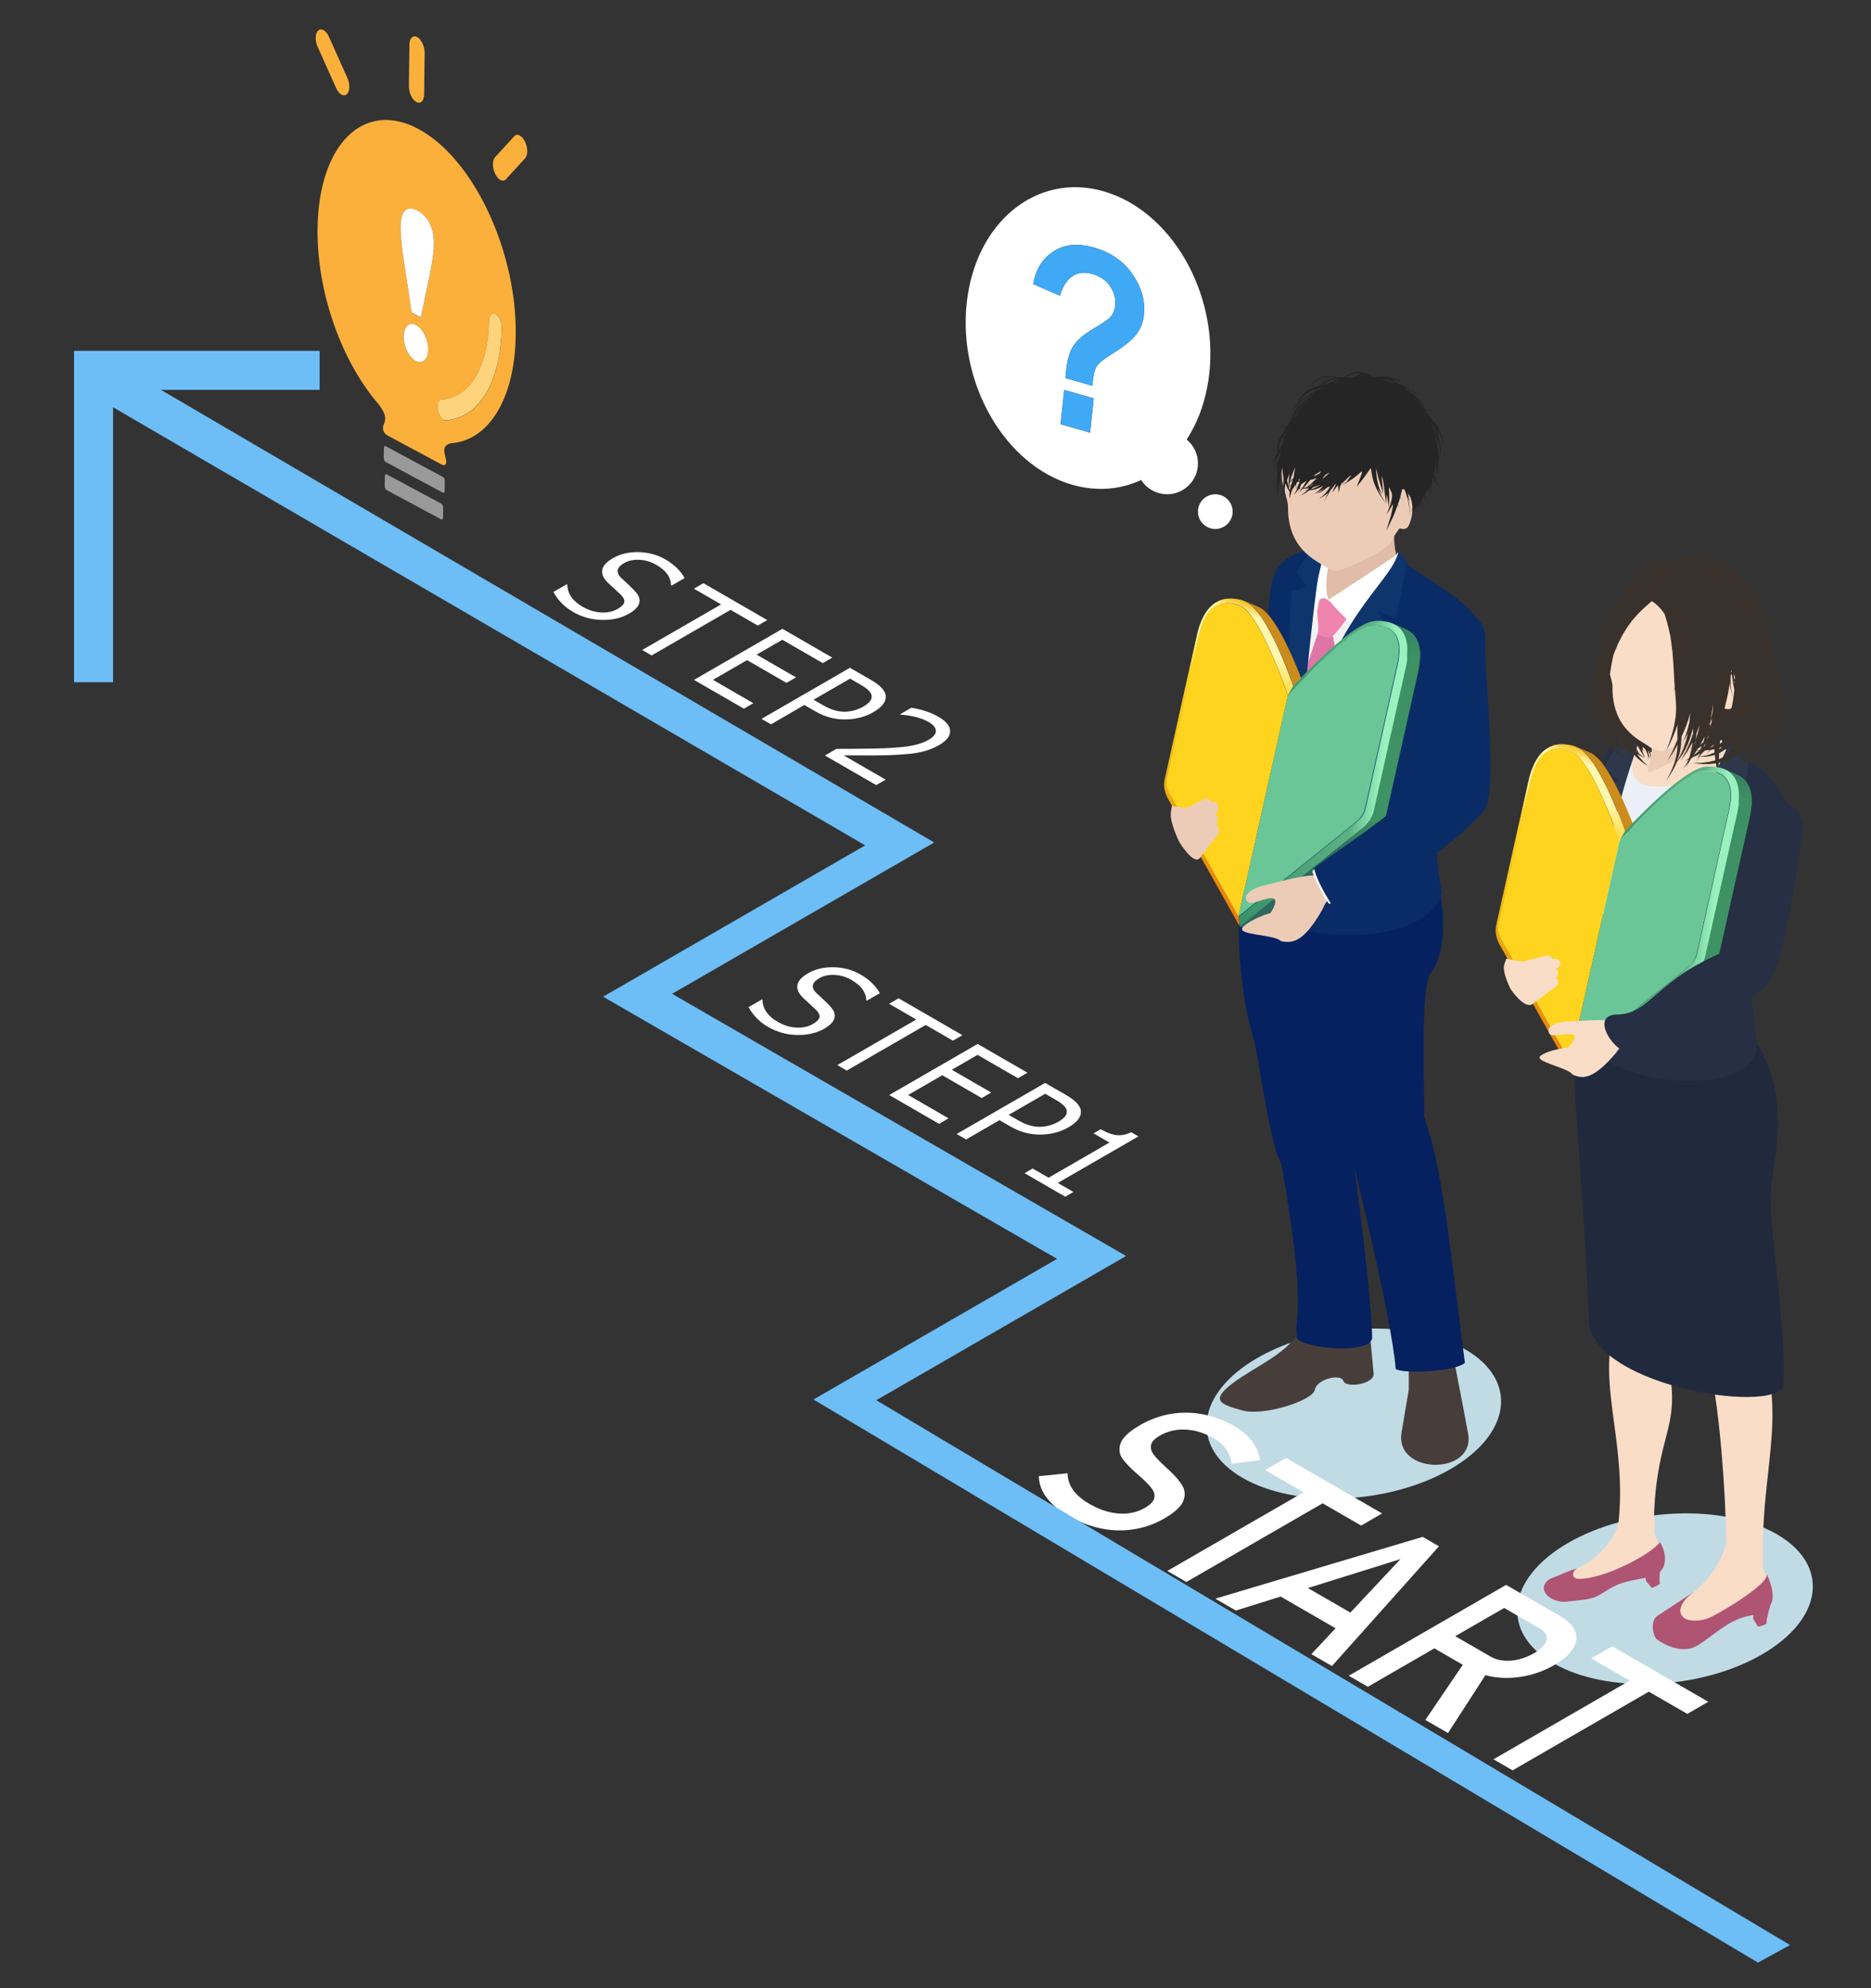 <?xml version="1.0" encoding="UTF-8"?><svg xmlns="http://www.w3.org/2000/svg" xmlns:xlink="http://www.w3.org/1999/xlink" viewBox="0 0 480 510" width="480" height="510"><rect x="0" y="0" width="480" height="510" fill="#333333" stroke="none"/><defs><style>.cls-1{fill:none;}.cls-2{fill:url(#linear-gradient);}.cls-3{fill:#f2f2f2;}.cls-4{fill:#f9ddc7;}.cls-5{fill:#052160;}.cls-6{fill:#ebf0f7;}.cls-7{fill:#ef84af;}.cls-8{fill:#fff;}.cls-9{fill:#ffd41f;}.cls-10{fill:#fbb03b;}.cls-11{fill:#edccb7;}.cls-12{fill:#fdd47b;}.cls-13{fill:#6ac697;}.cls-14{fill:#999;}.cls-15{fill:#af5473;}.cls-16{fill:#cc8c1b;}.cls-17{fill:#dd76a5;}.cls-18{fill:#e0bca9;}.cls-19{fill:#212a3d;}.cls-20{fill:#0a2c66;}.cls-21{fill:#0f356d;}.cls-22{fill:#3fa9f5;}.cls-23{fill:#6dbef7;}.cls-24{fill:#473e3c;}.cls-25{fill:#38312c;}.cls-26{fill:#262525;}.cls-27{fill:#2e384c;}.cls-28{fill:#262f44;}.cls-29{fill:#c1dbe5;mix-blend-mode:multiply;}.cls-30{clip-path:url(#clippath-3);}.cls-31{clip-path:url(#clippath-2);}.cls-32{fill:url(#linear-gradient-3);}.cls-33{fill:url(#linear-gradient-4);}.cls-34{fill:url(#linear-gradient-2);}.cls-35{fill:url(#linear-gradient-6);}.cls-36{fill:url(#linear-gradient-5);}.cls-37{isolation:isolate;}</style><linearGradient id="linear-gradient" x1="86.91" y1="269.49" x2="107.54" y2="192.48" gradientTransform="translate(230 -41.53) rotate(3.16)" gradientUnits="userSpaceOnUse"><stop offset="0" stop-color="#ea790c"/><stop offset=".27" stop-color="#eaa00c"/><stop offset=".73" stop-color="#ffd41f"/><stop offset=".86" stop-color="#fff7ae"/><stop offset=".96" stop-color="#fff7ae"/><stop offset="1" stop-color="#f6be17"/></linearGradient><linearGradient id="linear-gradient-2" x1="124.5" y1="275.11" x2="124.5" y2="194.13" gradientTransform="translate(230 -41.53) rotate(3.16)" gradientUnits="userSpaceOnUse"><stop offset=".26" stop-color="#2e6860"/><stop offset=".38" stop-color="#3e9364"/><stop offset=".9" stop-color="#3d9064"/><stop offset="1" stop-color="#378062"/></linearGradient><linearGradient id="linear-gradient-3" x1="97.82" y1="232.61" x2="140.59" y2="234.85" gradientTransform="translate(230 -41.53) rotate(3.16)" gradientUnits="userSpaceOnUse"><stop offset="0" stop-color="#2e8960"/><stop offset=".77" stop-color="#5bb183"/><stop offset=".92" stop-color="#99f2bd"/></linearGradient><linearGradient id="linear-gradient-4" x1="173.91" y1="302.08" x2="194.54" y2="225.07" xlink:href="#linear-gradient"/><linearGradient id="linear-gradient-5" x1="211.5" y1="307.71" x2="211.5" y2="226.72" xlink:href="#linear-gradient-2"/><linearGradient id="linear-gradient-6" x1="184.82" y1="265.2" x2="227.59" y2="267.45" xlink:href="#linear-gradient-3"/><clipPath id="clippath-2"><polygon class="cls-1" points="244 115.44 252.03 40.16 314.29 58.01 306.26 133.3 244 115.44"/></clipPath><clipPath id="clippath-3"><polygon class="cls-1" points="79.68 115.24 81.18 -4.36 135.43 24.77 133.93 144.36 79.68 115.24"/></clipPath></defs><g class="cls-37"><g id="_レイヤー_1"><g><path class="cls-29" d="m372.05,376.88c-15.77,9.11-39.63,10.1-53.28,2.21-13.66-7.89-11.95-21.66,3.82-30.76,15.77-9.11,39.62-10.1,53.29-2.21,13.66,7.89,11.94,21.66-3.83,30.76Z"/><g><path class="cls-24" d="m372.19,344.62s2.44,12.25,4.44,23.08c2.01,10.82-18.91,10.72-17.06-.26l1.85-10.99v-11.51s10.77-.31,10.77-.31Z"/><path class="cls-24" d="m333.8,340.17c-2.17,6.55-11.75,10.22-17.67,14.74-5.92,4.52-2.67,5.4,2.63,6.9,5.3,1.49,18.02-2.47,18.55-5.3.53-2.83,6.75-4.2,7.33-2.27.58,1.93,8.01.84,7.76-1.91-.26-2.75-.51-5.51-.77-8.26-7.44,1.09-12.14,2.37-13.84.5,1.32-2.9-1.11-3.47-3.98-4.39Z"/><path class="cls-18" d="m339.97,142.37s.52,5.29-1.03,8.25c-1.33,13.46,16.38.51,20.49-4.44-.57-2.3-4.04-8.27.67-18.68-5.33,3.93-20.13,14.87-20.13,14.87Z"/><path class="cls-3" d="m336.2,143.33l2.68.5s.22,9.11,2.03,10c.56.1,17.17-7.11,17.17-7.11l-25.4,53.92,3.52-57.32Z"/><path class="cls-5" d="m319.7,216.67c-4.35,22.9-.19,43,1.54,48.44,1.72,5.44,4.22,27.48,7.49,33.54,6.98,38.67,2.94,40.26,4.09,43.67-2.51,3.03,17.68,5.71,19.2,1.08.04-6.8-2.7-31.87-6.59-58.58,1.5-7.34,7.32-37.89,11.99-42.72-2.87-33.02-26.21-16-37.72-25.43Z"/><path class="cls-5" d="m320.16,210.77c-2.59,16.62,9.52,30.89,10.43,34.13,3.45,12.36,12.82,38.42,14.78,46.19,1.97,7.77,11.54,46.33,12.7,60.06,1.69,1.3,15.05.8,17.75-1.56-4.09-31.26-5.73-49.96-10.46-63.07.21-4.46-1.08-32.03,1.5-36.66,6.15-8.05,2.47-23.93-.15-32.76-3.58-12.03-30.44,6.15-46.55-6.34Z"/><polygon class="cls-17" points="338.01 162.65 332.68 178.64 332.68 195.85 343.43 170.41 341.93 163.11 338.01 162.65"/><path class="cls-7" d="m338.03,156.24c-.42,1.64.59,4.05-.02,6.41.91.41,2.76,1.5,3.92.46,1.16-1.04,5.55-6.06,3.44-6.55-2.11-.49-4.69-2.59-6.25-3.86-.97,1.54-.66,1.9-1.09,3.54Z"/><g><path class="cls-8" d="m358.7,141.87c-.25-.48,0,0-.48.43-1.31,1.16-17.1,11.27-17.32,11.54.11.55,5.93,6.68,8.13,7.97,6.46-7.42,11.08-15.46,11.08-15.46,0,0-.47-3.86-1.4-4.48Z"/><path class="cls-8" d="m341.75,142.93c1.84-2.92-5.23,1.16-5.23,1.16,0,0-1.08,8.78.74,12.15,1.11-4.22,3.52-2.4,3.65-2.4-.91-.87-1-7.99.84-10.91Z"/></g><path class="cls-20" d="m377.52,157.12c-1-2.4-13.23-9.98-17.65-13-2.93,3.48-14.19,18.7-26.64,49.06-2.39-10.12,3.52-40.24,6.54-51.63.07-.26.15-.49.22-.72-.88-.09-1.83-.34-2.84-.15-13.75,2.64-10.48,10.65-12.48,22.85-2,12.2-6.23,56.07-6.85,62.25,1.75,17.06,48.4,19.28,52.07,3.06-6.54-34.59,11.43-62.62,7.64-71.73Z"/><path class="cls-21" d="m358.7,141.87c-2.36,8.29-16.79,15.89-25.39,51.32,4.26-.81,23.16-31.38,23.16-31.38l-3.2-5.25,4.81,2.08,2.94-14.2s-2.02-3.7-2.32-2.57Z"/><path class="cls-21" d="m339.12,143.33c-1.38,3.29-4.17,32.52-5.82,49.86-4.68-11.01-1.9-41.45-1.9-41.45l3.67-1.19s-1.77-3.54-2.4-3.54c1.39-3.54,4.58-6.31,4.58-6.31,0,0,1.86-.4,1.87,2.64Z"/><g><path class="cls-11" d="m346.8,100.61c-12.93,0-17.02,10.72-17.81,17.05-.79,6.32.97,8.62,1.45,11.96-.26,10.86,6.73,13.88,8.97,15.4,2.24,1.51,3.61,1.64,5.29.94,1.68-.7,11.37-4.62,12.52-7.53,1.41-3.56,9.39-9.94,9.63-19.93.28-11.55-7.13-17.87-20.06-17.87Z"/><path class="cls-26" d="m354.59,97.32c-12.4-2.95-22.68,7.26-23.77,13.69,14.25-10.95,29.26,5.03,27.28,15.58.53,3.25,1.9,8.5.93,10.76,2.65-6.19,7.73-10.06,9.1-17.31,1.97-10.38-3.38-19.84-13.54-22.72Z"/><path class="cls-11" d="m356.96,128.1s2.64-4.54,4.35-1.65c1.71,2.89,1.05,6.6,0,8.52-1.06,1.92-4.35-.55-4.35-.55v-6.32Z"/><path class="cls-26" d="m369.97,112.06c-.35-1.11-1.04-2.42-1.92-3.68-.04-.06-.09-.12-.14-.18-.11-.16-.24-.31-.36-.47-.06-.09-.13-.18-.2-.26-.06-.07-.1-.14-.16-.21-.48-.57-1-1.11-1.53-1.6-.01-.13-.04-.27-.07-.41.13.03.27.07.4.09.65.12,1.22.09,1.58-.07.18-.07.3-.17.37-.25.07-.07.11-.1.11-.1,0,0-.05.03-.12.1-.08.07-.19.16-.38.21-.36.13-.91.12-1.53-.04-.15-.03-.31-.1-.47-.15-.05-.2-.11-.39-.19-.6-.37-1.06-1.26-2.1-2.42-2.92-.39-.41-.83-.81-1.31-1.17-.51-.38-1.04-.72-1.57-1.02.95.29,1.8.66,2.44,1.11.55.4.95.82,1.17,1.15.2.35.32.54.32.54,0,0-.1-.21-.28-.56-.2-.35-.57-.81-1.11-1.26-.93-.76-2.35-1.38-3.88-1.79-.52-.51-1.13-.94-1.79-1.26-.07-.04-.16-.06-.23-.1.68.1,1.31.25,1.82.46.48.2.85.44,1.08.63.22.21.35.33.35.33,0,0-.12-.13-.32-.36-.22-.21-.57-.49-1.05-.74-.94-.5-2.35-.85-3.79-.92-.74-.03-1.49.02-2.19.15v-.15s-.26.02-.69.01c-.03-.02-.06-.03-.08-.05-1-.55-2.07-.94-2.9-1.1-.83-.18-1.39-.13-1.39-.13,0,0,.56.02,1.35.28.01,0,.02,0,.03.01-.33-.07-.67-.11-1.01-.08-1.1.09-2.08.63-2.91,1.27-.2,0-.4,0-.6,0-.46-.03-.92,0-1.37.05-1.25-.46-2.66-.51-3.84-.08-1.41.48-2.44,1.47-3.13,2.39-.32.43-.58.85-.79,1.24-.46.32-.87.69-1.22,1.09-.55.61-.91,1.31-1.1,2-.2.21-.39.42-.55.65-.81,1.06-1.18,2.13-1.38,2.87-.14.76-.18,1.19-.18,1.19,0,0,.06-.44.22-1.18.22-.73.63-1.77,1.46-2.78.1-.13.23-.25.34-.38-.02.15-.06.3-.07.44,0,.13,0,.25,0,.37-.39.49-.73,1-1,1.53-.3.58-.49,1.18-.6,1.76-.41.43-.78.88-1.08,1.37-.22.07-.43.11-.63.11-.87.04-1.43-.25-1.43-.22,0-.03.52.32,1.44.38.16.01.32,0,.49-.02-.11.19-.22.37-.31.57-.03.07-.04.14-.07.21-.04.05-.09.09-.13.13-.51.55-.89,1.24-1.19,1.95-.51,1.3-.64,2.67-.53,3.75-.05.11-.1.21-.15.32-.27.46-.54.88-.79,1.22-.52.76-1.03,1.11-1.03,1.11,0,0,.13-.09.35-.24.21-.16.49-.43.8-.77.1-.11.21-.24.31-.37-.18.57-.33,1.13-.39,1.63-.08.68-.11,1.26-.08,1.65.01.4.02.62.02.62,0,0,0-.23.02-.62,0-.4.07-.96.19-1.63.14-.71.42-1.51.82-2.32.08.44.19.81.29,1.06,0,0,0,.01,0,.02-.09.17-.17.33-.25.5-.35.79-.53,1.7-.35,2.34.06.23.15.4.24.54-.06.65-.1,1.29-.1,1.87-.03.69-.03,1.32,0,1.88.01.56.02,1.05.06,1.45.06.8.09,1.25.09,1.25,0,0,.03-.45.08-1.25.02-.4.07-.88.14-1.43.05-.55.14-1.17.26-1.84,0-.04.02-.08.02-.11v.1c0,.3,0,.48,0,.48,0,0,.01-.17.04-.48.02-.17.03-.39.05-.64.15-.8.33-1.63.56-2.52.04.8.13,1.57.28,2.27.02.45.05.86.08,1.24,0,.12-.02.25-.02.37-.08.53-.15,1.04-.19,1.48,0,0,0,.01,0,.02-.03.17-.05.27-.05.27,0,0,.02-.04.04-.09-.04.45-.02.84-.04,1.12,0,.32,0,.5,0,.5,0,0,.02-.18.05-.5.05-.31.05-.76.16-1.29.02-.1.05-.22.07-.33,0,0,0,0,0-.01.02.21.04.43.08.62.03.47.2.84.27,1.11.08.26.13.41.13.41,0,0-.03-.16-.08-.42-.04-.25-.14-.59-.14-1,.01-.18.03-.4.05-.69.01-.23.03-.5.05-.79.03-.07.06-.15.1-.23.12.3.24.57.35.83-.04.01-.06.02-.06.02,0,0,.02,0,.06-.01.21.46.41.85.63,1.14.03.04.05.08.08.12-.05.44-.07.82-.04,1.11.02.43.03.68.03.68,0,0,.05-.24.14-.67.02-.18.09-.41.17-.65.12.19.19.3.19.3,0,0-.06-.14-.17-.39.1-.28.22-.59.36-.92.07-.14.15-.29.24-.44.02,0,.04,0,.05,0,0,.13.01.23.01.23,0,0,.01-.08.03-.23.2.02.41.05.61.06-.09.11-.14.17-.14.17,0,0,.07-.06.2-.16.09,0,.17,0,.26,0-.13.37-.27.71-.41.96-.29.51-.57.71-.56.73-.02-.02.31-.16.7-.63.19-.22.39-.52.59-.86-.02.46-.03.73-.03.73,0,0,.07-.32.21-.89,0-.01,0-.03.01-.05h.01c0,.27.02.43.02.43,0,0,.01-.09.04-.25.06,0,.24,0,.53,0-.36.63-.58,1-.58,1,0,0,.31-.37.83-1,.11,0,.21,0,.34,0,.38-.03.84-.08,1.37-.19-.14.15-.27.3-.4.43-.13,0-.24,0-.33,0-.19,0-.29,0-.29,0,0,0,.1.01.29.04.06,0,.15.02.24.04-.3.3-.59.56-.84.76-.59.45-.96.69-.96.69,0,0,.39-.18,1.06-.55.36-.21.8-.51,1.28-.87.02,0,.04,0,.06,0,.73,0,1.77-.25,2.91-.81.21-.1.42-.22.62-.34-.22.26-.43.51-.64.72-.14.05-.22.08-.22.08,0,0,.07-.01.17-.03-.31.32-.61.58-.86.78-.24.2-.46.29-.6.39-.15.08-.22.13-.22.13,0,0,.08-.03.24-.09.15-.07.4-.12.68-.28.44-.22.98-.57,1.58-1.05,0,0,0,0,0,0-.32.35-.63.63-.89.84-.53.38-.85.58-.85.58,0,0,.35-.14.95-.44.45-.26,1.03-.66,1.66-1.2.24-.07.49-.15.77-.25-.05.08-.1.17-.15.25-.6,1.04-1.33,1.74-1.84,2.23-.57.43-.89.68-.89.68,0,0,.36-.19.99-.53.29-.21.66-.46,1.05-.78.1-.1.22-.21.33-.32-.68,1.46-1.11,2.38-1.11,2.38,0,0,.68-1.19,1.72-3.01.08-.09.17-.17.26-.28.29-.34.58-.72.86-1.12.08-.04.17-.07.25-.11-.26.64-.55,1.16-.73,1.55-.21.44-.33.69-.33.69,0,0,.17-.22.48-.59.27-.36.71-.85,1.15-1.48,0,.03,0,.06,0,.1-.23.29-.36.46-.36.46,0,0,.13-.1.36-.28h0c.01.48.07.89.09,1.19.03.39.05.61.05.61,0,0,.04-.22.12-.6.08-.33.14-.8.3-1.32.32-.11.75-.28,1.23-.52-.08.1-.12.16-.12.16,0,0,.15-.11.4-.3,1.17-.64,2.6-1.66,3.88-2.86.04-.04.07-.07.11-.11.01.14.02.29.04.42-.71,2.05-1.39,3.62-1.39,3.62,0,0,.55-.65,1.34-1.67.67-.84,1.48-1.97,2.29-3.18.04.22.09.42.14.63.09.72.22,1.46.41,2.19.47,1.77,1.33,3.39,2.08,4.51.35.58.71,1.02.95,1.33.24.31.38.49.38.49,0,0-.12-.19-.34-.52-.21-.33-.54-.79-.85-1.38-.35-.62-.73-1.39-1.05-2.24.04.06.07.14.11.2.21.36.38.67.57.91.35.48.55.75.55.75,0,0-.15-.3-.4-.83-.14-.26-.25-.6-.38-.98-.15-.37-.26-.81-.37-1.3-.27-1.07-.39-2.38-.42-3.77.28,1.35.57,2.6.93,3.64.53,1.79.89,2.99.89,2.99,0,0-.11-1.24-.27-3.11-.06-.46-.1-.97-.12-1.51.11.38.22.76.33,1.12.16.95.3,1.84.38,2.63.27,2.04.44,3.39.44,3.39,0,0,.05-.92.13-2.37,0,.01,0,.03,0,.04.27.99.34,1.83.46,2.42.1.59.16.93.16.93,0,0,0-.34.02-.94-.01-.59.07-1.47,0-2.49-.01-.39-.03-.82-.06-1.25.01-.18.03-.36.04-.56.21.46.42.9.62,1.32,0,.03.01.06.02.1.05.3.11.58.16.84-.07.52-.16,1.02-.28,1.47-.06.26-.12.5-.18.73-.08.23-.16.44-.23.64-.14.4-.27.76-.42,1.03-.28.56-.44.88-.44.88,0,0,.21-.29.59-.79.21-.25.39-.58.61-.96.11-.2.23-.4.35-.62.05-.11.1-.22.15-.34,0,.26.01.52,0,.76-.16.84-.31,1.64-.51,2.35-.72,2.34-1.21,3.89-1.21,3.89,0,0,.72-1.47,1.8-3.68.4-.89.76-1.94,1.16-3.06.21.42.32.67.32.67,0,0-.09-.32-.25-.88.09-.23.17-.46.26-.7.15-.36.25-.73.35-1.11.09.09.18.19.25.26.26.26.4.41.4.41,0,0-.14-.16-.37-.44-.08-.09-.17-.21-.26-.32.09-.37.17-.74.27-1.11.12-.51.25-1.03.38-1.55.08.11.16.23.23.34.7,1.69,1.19,3.41,1.36,4.78.15.77.09,1.43.13,1.88.02.45.03.72.03.72,0,0,0-.27,0-.72-.03-.45.05-1.11-.08-1.89-.07-.76-.24-1.64-.48-2.56.18.46.36.92.57,1.37-.18-.69-.33-1.39-.46-2.08.03.04.06.08.09.12.68.87,1.14,1.46,1.14,1.46,0,0-.4-.62-1.01-1.55-.1-.15-.2-.34-.3-.51-.28-1.53-.48-3.07-.66-4.61.11-.86.21-1.71.32-2.53.1-1.31.2-2.54.28-3.64,1.43-1.13,2.51-2.49,3.13-3.99,0,.01.01.03.01.05.01.27,0,.54-.02.79-.16,1.44-1.04,2.07-.99,2.07-.05,0,.88-.58,1.15-2.05,0,0,0,0,0,0,0,.05.01.1.02.15.07.91-.16,1.77-.54,2.39-.83,1.25-1.94,1.51-1.89,1.54-.04-.04.94-.2,1.85-1.25.05.09.3.53.63,1.25.14.3.3.65.46,1.02h-.15s.04.61.09,1.54c.05.92.19,2.16.42,3.38.14.61.3,1.21.5,1.76-.1.6-.18,1.2-.35,1.76-.06-.36-.12-.73-.18-1.1-.19-1.24-.36-2.48-.56-3.42-.1-.47-.2-.87-.3-1.15-.1-.29-.19-.46-.19-.46l-.19.11c0-.23,0-.36,0-.36h-.78c.01-.14.02-.22.02-.22l-1.01-.07s-.03.85.13,2.07c.15,1.22.49,2.78.66,4.35.09.79.11,1.57.07,2.31-.08.73-.19,1.42-.42,1.97-.09.29-.22.52-.33.74-.1.22-.21.4-.32.54-.2.29-.31.45-.31.45,0,0,.13-.15.35-.43.12-.13.24-.31.36-.52.13-.21.28-.44.39-.73.1-.2.19-.43.26-.66,0,.03-.01.06-.02.09-.08.55-.31.96-.41,1.26-.12.3-.18.48-.18.48,0,0,.08-.17.22-.46.12-.3.39-.69.52-1.24.39-1.05.58-2.55.69-4.03.02-.51.04-1.01.04-1.51.18.87.32,2.04.34,3.23.01.73-.05,1.45-.16,2.1-.03.05-.06.1-.09.14-.19.32-.3.5-.3.5,0,0,.12-.17.33-.47.01-.01.02-.02.03-.04-.07.38-.15.74-.27,1.05-.16.42-.37.74-.54.94-.2.18-.31.29-.31.29,0,0,.12-.09.34-.25.19-.19.44-.49.65-.92.24-.48.42-1.1.57-1.77.02-.04.05-.08.07-.12.09,1.18.13,2.05.13,2.05,0,0,.07-1.09.11-2.52,0,0,0,0,0,0,.14-.29.29-.6.45-.93.02-.04.03-.08.04-.11.13.42.27.81.43,1.14.19.43.4.78.61.97.16.14.29.18.35.19-.06-.02-.18-.07-.32-.22-.19-.2-.35-.55-.5-.99-.1-.29-.18-.62-.26-.97.05-.05.1-.12.15-.2.09-.04.19-.09.31-.17.21-.14.41-.39.61-.7.11.15.22.28.29.39,0,.83,0,1.36,0,1.36,0,0,.03-.47.1-1.22.09.12.15.21.15.21,0,0-.06-.1-.15-.26.05-.53.11-1.19.19-1.92.17-.59.3-1.22.39-1.91.12.22.25.43.37.63-.04.08-.08.16-.12.22-.21.34-.43.45-.43.45,0,0,.22-.1.46-.43.04-.05.08-.12.12-.19.15.24.3.47.45.67.26.4.51.7.71.89.18.2.29.32.29.32,0,0-.09-.13-.26-.35-.17-.21-.39-.53-.6-.95-.15-.25-.3-.54-.44-.85.05-.12.11-.24.16-.37,0,0,.02.02.03.03.22.13.35.21.35.21,0,0-.12-.09-.32-.25-.01,0-.03-.03-.04-.04.08-.21.15-.42.21-.67.27-1.06.4-2.43.4-3.87.07-.08.14-.18.22-.31.1-.15.19-.35.27-.58.01.25.02.4.02.4,0,0,0-.18.01-.49.11-.35.2-.77.19-1.25,0-.59-.13-1.24-.33-1.91-.11-1.04-.28-2.21-.6-3.37-.06-.22-.13-.43-.2-.64.5.76.91,1.52,1.17,2.21.27.69.41,1.3.47,1.74.03.44.04.69.04.69v-.69c-.03-.44-.14-1.07-.37-1.79Zm-42.18,9.05c-.05-.12-.08-.26-.1-.42-.05-.42.08-.93.3-1.43-.08.64-.15,1.26-.21,1.85Zm.97-8.46c.16-.31.34-.6.54-.88-.02.27,0,.53.04.78-.3.69-.53,1.38-.66,2.05-.27.39-.51.78-.72,1.19.04-.98.3-2.12.81-3.14Zm-.51,5.05s-.06.08-.08.13c-.09-.3-.18-.72-.2-1.23.02-.04.04-.07.06-.11.17-.22.33-.46.51-.69,0,.18,0,.35,0,.52-.11.46-.2.92-.29,1.37Zm.38-1.74c0-.1,0-.19,0-.29.04-.05.07-.1.11-.15-.04.15-.07.29-.11.43Zm.44-1.88c-.06.08-.13.16-.19.24.13-.47.3-.94.51-1.42h0c-.13.42-.24.81-.32,1.18Zm.84-2.65c-.14.25-.27.5-.4.75,0-.26.04-.53.1-.8.12-.14.24-.27.38-.39.06-.05.11-.09.17-.14-.09.2-.18.4-.25.59Zm35.24,15.41c-.07.07-.12.11-.12.11,0,0,.04-.03.11-.08,0,.03-.02.06-.02.08-.08.2-.15.38-.22.57.01-.52.02-1.08,0-1.65,0-.11-.01-.22-.02-.32,0-.11,0-.22,0-.32.12.43.23.86.36,1.27-.03.12-.06.24-.09.35Zm4.48-10.99c.02.28,0,.54-.03.78,0-.34,0-.75-.03-1.22.02.15.05.3.06.44Zm-3.39-8.35s.01.03.02.05c-.01-.02-.03-.04-.05-.05,0,0,.02,0,.02,0Zm.46,2.7c-.12-.06-.23-.11-.32-.14-.07-.21-.15-.41-.23-.6-.06-.17-.12-.32-.18-.47.27.35.52.76.73,1.2Zm-1.14-4.64c-.11-.1-.23-.2-.34-.3,0-.03-.02-.07-.02-.1.1.03.2.05.3.07.03.11.05.22.07.33Zm-.32-1.05c.07.16.13.33.18.49-.1-.03-.19-.06-.29-.09-.08-.3-.18-.62-.32-.96-.13-.28-.3-.56-.49-.84.4.44.72.91.92,1.4Zm-.18.61s.05.01.08.02c0,.02,0,.04.01.06-.03-.03-.06-.05-.1-.08Zm.05.91s-.01,0-.01,0c0,0,0-.01-.01-.02,0,0,.02.01.03.02Zm-.37-2.05c.15.31.26.61.34.9-.1-.04-.21-.09-.31-.13-.07-.1-.16-.19-.23-.29v-.02c-.01-.3-.11-.73-.33-1.22-.05-.11-.13-.23-.2-.34.29.35.55.71.73,1.09Zm-28.11,19.86c-.33.3-.65.51-.9.72-.17.13-.31.23-.43.32-.25.07-.5.13-.76.18.44-.53.98-1.19,1.6-1.94.28-.06.57-.13.87-.21.27-.07.54-.16.82-.25-.04.05-.09.1-.14.15-.39.38-.76.72-1.08,1.03Zm.25.28c-.04.06-.09.12-.13.18-.02.03-.05.06-.08.1-.3.13-.61.24-.92.34.03-.01.05-.02.07-.04.28-.16.65-.32,1.03-.56,0,0,.02-.01.03-.02Zm-2.39-20.22c.03-.1.08-.22.14-.34.45-.35.91-.69,1.38-.98-.18.19-.37.38-.53.58-.08.06-.16.1-.24.16-.25.19-.51.38-.75.59Zm.38,19.07s-.02.02-.04.03c0,0-.02,0-.03,0,0,0,.01-.02.02-.02.01,0,.03-.02.04-.02Zm7.2-23.85c.09,0,.18,0,.27.01-.02,0-.08.03-.17.06-.05,0-.09.01-.14.02-.71.1-1.4.23-2.06.38.66-.22,1.37-.38,2.1-.48Zm-.39-.76c.28-.1.58-.19.88-.27-.07.05-.16.11-.22.16-.04.04-.05.05-.08.08-.19,0-.38.01-.58.02Zm.68.77s.1,0,.15,0c-.02,0-.05.01-.07.02-.02,0-.04.01-.07.01v-.03Zm.69-.78c.11-.03.23-.05.35-.08.03,0,.07-.01.1-.02-.04.04-.07.09-.11.12-.11,0-.22-.01-.34-.02Zm2.27-.29s.06-.06.12-.13c.02,0,.05,0,.08,0-.06.05-.11.1-.17.15,0,0-.02,0-.03-.01Zm.35.2c-.07-.04-.14-.07-.2-.11.11-.08.21-.16.31-.24.49-.04.99-.06,1.5-.07.23.03.46.06.68.09-.08.03-.18.07-.31.11-.11.03-.25.08-.39.14-.2.03-.38.07-.57.1-.33-.01-.67-.03-1.03-.02Zm2.53-.27c.08.02.15.04.23.06-.07,0-.13.02-.2.02l-.03-.08Zm7.28.66c.31,0,.63.01.95.04v.27c-.3-.1-.6-.19-.9-.28-.02-.01-.03-.02-.05-.03Zm6.33,3.38c-.29-.26-.59-.52-.91-.76.27.12.52.25.73.4.26.2.44.41.58.6-.13-.09-.26-.16-.4-.24Zm-22.69-2.45c-.26.13-.51.28-.74.44-.07.02-.14.05-.21.07-.01,0-.04,0-.05-.01-.02,0-.04-.01-.06-.02.31-.2.68-.46,1.14-.68.04-.02.09-.04.13-.07.18-.03.36-.06.54-.09-.26.1-.52.22-.76.35Zm-1.13.46s-.04-.02-.07-.02c.08-.15.17-.29.28-.43.22-.06.44-.12.66-.17-.35.22-.64.44-.88.63Zm-.08.12s.02,0,.03.01c-.04.01-.08.02-.12.04.03-.02.06-.04.09-.05Zm-.07-.02s0,0,0-.01h0s0,0,0,.01Zm-.08-.18c-.12-.04-.26-.08-.36-.12.18-.07.36-.13.54-.19-.06.1-.13.2-.18.31Zm25.04,1.87c.53.47.98.97,1.26,1.46.24.42.36.81.41,1.1-.4-.49-.84-.98-1.34-1.42-.12-.1-.25-.18-.37-.27-.03-.36-.1-.71-.24-1.04.09.06.18.12.27.17Zm-.4-.24c.17.34.27.7.32,1.08-.13-.1-.26-.19-.39-.29-.11-.25-.29-.55-.62-.84-.31-.26-.7-.49-1.13-.71.64.19,1.25.44,1.81.76Zm-1.77-1.25c-.12-.04-.23-.09-.35-.12-.14-.04-.28-.06-.43-.09-.03-.07-.06-.15-.09-.21.29.13.58.27.87.42Zm-1.14-.54c.05.07.08.13.12.2-.04-.07-.08-.14-.13-.21t0,0Zm-.26-.1c.11.11.2.23.29.36-.28-.06-.56-.1-.83-.15-.42-.21-.85-.41-1.29-.59.18-.01.36-.03.55-.03.02,0,.03,0,.05.01.37.09.8.23,1.24.41Zm-2.47-2c.43.17.85.38,1.23.64-.02,0-.04-.01-.06-.02-.17-.04-.33-.06-.5-.09-.17-.04-.35-.08-.48-.1-.06,0-.12-.01-.17-.02-.16-.04-.32-.08-.48-.12-.56-.1-1.12-.13-1.67-.12-.04-.05-.06-.08-.06-.08l-.13.09c-.12,0-.25,0-.37.01-.13,0-.24,0-.36,0-.15-.15-.3-.3-.48-.44,1.13-.3,2.41-.21,3.53.24Zm-4.64.22c.12-.07.26-.13.38-.19.07.07.15.14.22.21-.19.01-.37.03-.54.05-.02,0-.04-.01-.06-.02t0,0v-.05Zm-1.3-.61s-.01,0-.01,0c-.02,0-.04-.01-.06-.02.03,0,.05,0,.08.01Zm-.56-1.16s-.02,0-.03,0c-.03-.02-.05-.03-.08-.05.04.02.07.04.11.06Zm-.12.34c-.44-.02-.91-.04-1.39-.02-.04,0-.08,0-.12,0,.27-.06.54-.09.82-.09.21,0,.42.02.62.05.03.02.06.04.09.06Zm-2.2-.69c.53-.03,1.04.09,1.51.3h-.02c-.7.02-1.36.23-1.98.53-.17.04-.32.09-.48.14-.19,0-.39.03-.57.05-.34-.02-.68-.03-1.03-.04.78-.53,1.65-.93,2.57-.98Zm-2.56,2.13c-.04.07-.07.11-.09.12-.05-.03-.1-.06-.15-.09.08-.01.16-.02.24-.04Zm-.61-.19s0,0-.01,0h0s0,0,.02,0Zm-.04.28s.04.02.06.03c-.05,0-.1-.01-.15-.02.03,0,.06,0,.09-.01Zm-.13.29c-.33.02-.65.05-.99.08-.02,0-.05,0-.07-.01.06-.06.1-.12.16-.18.04-.01.09-.02.13-.03.24,0,.5.05.77.13Zm-.44-.53s.1,0,.15,0c.03.02.06.04.1.05-.15.04-.29.08-.44.12.06-.06.13-.11.19-.16Zm-.27.04c-.06.07-.13.13-.2.2h-.03c-.24.04-.43.12-.59.2-.13.04-.26.08-.38.13-.13,0-.27,0-.4,0,.02-.02.03-.02.06-.05.11-.07.26-.16.42-.25.37-.09.74-.16,1.11-.22Zm-.42-.52s.08.04.12.05c.01,0,.02.02.04.02-1.09.26-2.11.65-3,1.07-.52.07-1.05.17-1.59.3.42-.33.91-.62,1.43-.85.59-.26,1.24-.44,1.9-.54.36-.05.73-.06,1.11-.06Zm-7.33,1.91c.71-.9,1.75-1.85,3.12-2.29,1.02-.35,2.19-.34,3.28,0-1.59.28-3.04.99-4,1.96-.53.15-1.06.34-1.58.58-.06.03-.12.06-.19.09-.22-.12-.35-.2-.35-.2,0,0,.13.08.31.21-.47.22-.93.47-1.35.77.21-.36.44-.73.74-1.12Zm1.02.71s.08-.03.12-.04c.12.06.27.12.42.19-.04.08-.06.15-.09.23-.5.19-.9.44-1.19.57-.31.16-.49.25-.49.25,0,0,.18-.08.51-.21.21-.08.48-.2.79-.32-.02.01-.03.02-.03.02,0,0,.01,0,.04-.02.08-.03.17-.06.25-.09-1.06.45-2.04.99-2.9,1.6.05-.13.1-.28.17-.46.06-.16.13-.33.22-.51.64-.5,1.4-.9,2.19-1.2Zm-2.86,1.79c.19-.2.39-.38.62-.56-.07.17-.14.33-.19.47-.07.19-.12.34-.17.48-.45.32-.86.66-1.23,1.02.23-.5.54-.99.97-1.41Zm-1.32,2.59c.03-.24.09-.49.17-.74.38-.37.81-.72,1.28-1.05-.02.07-.03.12-.03.12,0,0,.01-.05.04-.13.76-.53,1.62-1.01,2.55-1.41-.51.31-.97.64-1.35.99-.51.36-1.01.74-1.49,1.17-.43.38-.82.79-1.19,1.23,0-.06,0-.12.01-.18Zm1.51-.67s0,0,.01,0c-.04.09-.06.18-.07.26,0,.01,0,.02,0,.04-.53.44-1.03.91-1.46,1.42,0-.07,0-.13,0-.2.45-.55.97-1.06,1.53-1.51Zm-1.53,2.3c.04.16.08.32.12.45-.02.02-.04.05-.05.07-.21.13-.42.26-.62.42-.12.09-.23.19-.34.29.15-.27.32-.54.52-.81.12-.14.24-.28.37-.41Zm-.85.41c.21-.37.47-.72.75-1.07,0,.06.01.12.02.19-.07.09-.16.18-.22.27-.18.25-.35.5-.5.76-.18.27-.35.53-.49.79.12-.32.26-.63.44-.93Zm-.73,2.07s.04-.04.06-.06c0,.02-.01.05-.01.07-.02.03-.04.06-.07.09,0-.03.02-.07.02-.1Zm-.23.23c0,.06,0,.12,0,.19,0,0-.01.02-.02.04-.06.03-.11.08-.17.11.02-.06.05-.13.08-.21.04-.04.06-.08.1-.12Zm-.16.2c-.02.06-.03.11-.05.15-.01,0-.02.01-.03.02-.03.02-.07.03-.1.05.06-.07.12-.15.18-.22Zm-.51.64c.12-.04.26-.07.39-.12-.02.03-.03.06-.04.09-.18.09-.35.19-.52.31.06-.09.11-.19.17-.27Zm-.27,13.84c0-.05-.01-.12-.02-.17.21-.52.43-1.11.66-1.73-.03.17-.06.34-.09.5-.12,1.06-.22,1.92-.16,2.54,0,.11,0,.22,0,.31,0,0,0,0-.01,0-.01,0-.03,0-.04.01-.12-.44-.23-.92-.34-1.46Zm.35,1.5s.03,0,.04-.01c0,.07,0,.14,0,.2-.02-.06-.03-.13-.05-.19Zm.41.6c-.02.15-.04.29-.05.43-.09-.2-.18-.43-.26-.68.01-.1.04-.25.06-.4.13-.05.26-.11.42-.17.01,0,.03-.01.04-.02-.08.29-.17.58-.21.85Zm.25-.99s-.08.05-.12.08c-.14.07-.25.13-.36.19.01-.07.02-.14.04-.23.02-.22.08-.49.14-.77.14-.09.31-.21.52-.38.07-.06.16-.13.24-.2-.18.45-.33.89-.46,1.31Zm.6.74s.03-.06.05-.09c0,.04,0,.06,0,.09-.02,0-.04,0-.05,0Zm.09-2.92c-.01.08-.01.15-.02.23-.2.28-.39.52-.57.71-.15.16-.27.29-.38.39.11-.45.26-.95.43-1.51.23-.69.55-1.42.93-2.18-.19.84-.34,1.64-.4,2.35Zm.96,2.97h-.23c.09-.07.2-.16.33-.26-.03.1-.06.17-.1.26Zm.52-.02h0s0,0,0,0Zm-.12-1.26c-.04.15-.08.28-.12.42-.31.19-.5.29-.5.29,0,0,.17-.06.47-.17-.01.02-.02.06-.03.09-.05.06-.09.13-.13.18-.17.2-.31.36-.4.47-.21,0-.42-.02-.63-.04,0-.07.02-.16.04-.26.13-.22.27-.44.42-.67,0,.58.02.91.02.91,0,0,.06-.35.16-.95,0-.08.03-.18.04-.27.07-.1.14-.2.21-.3.17-.04.36-.08.56-.12,0,0,.02,0,.02,0-.04.15-.08.3-.12.45Zm.15-.76s-.1.05-.14.08c-.08.03-.14.05-.21.08-.01,0-.02,0-.04,0,.13-.17.27-.34.41-.51-.01.12-.02.23-.03.35Zm-.28-16.85c-.04-.14-.07-.3-.1-.46.43-.45.93-.88,1.45-1.28-.03.05-.07.11-.1.16-.03.07-.06.13-.09.19-.4.43-.78.9-1.17,1.39Zm.91,18.99c-.32.05-.52.07-.59.08,0-.05.02-.11.03-.17.22-.01.43-.04.65-.07-.03.05-.06.11-.09.16Zm.12-.22c-.22.04-.45.06-.67.08.02-.1.03-.22.06-.35,0-.02.01-.05.01-.07.1-.19.2-.39.3-.6,0,0,0-.02.01-.03.38-.2.84-.47,1.32-.83-.41.71-.75,1.31-1.04,1.8Zm.39.13c-.07.01-.13.02-.19.03.04-.05.09-.1.13-.15.23-.04.45-.1.68-.15-.11.09-.19.14-.21.16-.14.04-.28.07-.4.1Zm.42-.11c.07-.03.2-.11.39-.2.05-.01.1-.02.15-.03.07,0,.19-.02.34-.04-.31.11-.62.21-.88.28Zm.98-.34c-.12.03-.21.05-.29.06.29-.08.57-.19.85-.29,0,0,0,.01-.02.02-.2.1-.39.17-.55.21Zm2.67-.38c-.87.61-1.69.97-2.36,1.12.21-.17.42-.35.63-.54.23-.06.47-.13.71-.22.38-.13.78-.3,1.18-.49-.06.04-.11.09-.17.13Zm.16-1.21s.03-.03.05-.05c.01,0,.02,0,.03,0-.03.02-.05.04-.08.05Zm-.15-1.83c-.57.34-1.13.63-1.68.87.15-.15.3-.32.47-.51.48-.26.98-.55,1.48-.86-.09.17-.18.33-.27.5Zm.9,1.27s-.02,0-.02,0c-.1.05-.2.08-.3.12.31-.32.61-.66.9-1.03.33-.16.67-.33,1.01-.51-.5.5-1.03.97-1.58,1.41Zm2.29,1.26s-.1.07-.15.11c-.01,0-.03.01-.04.03.09-.1.18-.19.27-.29-.02.05-.05.1-.08.16Zm4.55-1.59c-.4.58-.74,1.05-.98,1.38-.04.02-.07.06-.11.08-.52.32-.97.53-1.32.68.02-.06.03-.11.05-.17.01-.05.03-.1.05-.15.3-.22.64-.48.98-.83.33-.29.68-.64,1.03-1.01.2-.14.4-.28.6-.42-.1.15-.2.3-.29.44Zm19.35-3.26c.03.07.07.14.1.21.06.13.13.25.2.37.07,1,.01,2.19-.1,3.4-.05-.29-.09-.59-.13-.89-.09-1.12-.1-2.22-.07-3.11Zm0,6.89c.15-.38.26-.78.36-1.2.04.08.08.15.12.24-.07.24-.14.47-.23.68-.12.28-.26.5-.39.69.05-.14.09-.27.14-.4Zm.48-1.67c.05-.24.11-.49.18-.73.06-.32.11-.64.16-.96-.03.71-.11,1.4-.25,2.02-.04-.1-.06-.22-.09-.33Zm-.51,2.74s-.01-.07-.02-.1c.04,0,.08-.03.12-.04-.04.06-.07.11-.1.15Zm.12-.18c-.05.03-.1.05-.14.07-.03-.14-.06-.28-.09-.42.18-.19.36-.42.54-.74.08-.15.15-.32.22-.49.03.06.06.13.09.18-.18.56-.38,1.01-.56,1.31-.02.04-.04.07-.06.1Zm.32-.2c-.09.08-.18.13-.25.17.01-.02.02-.03.03-.05.19-.27.41-.67.62-1.16.05.1.11.19.17.27-.17.34-.37.6-.57.77Zm.69-.77c.08-.15.16-.3.23-.47,0,.15,0,.31,0,.45,0,.15,0,.29,0,.42-.07-.12-.15-.25-.24-.4Zm.24-.99c-.02.08-.04.18-.06.26-.07.22-.15.42-.24.6-.06-.1-.11-.2-.16-.33,0,0,0,0,0,0,.17-.41.33-.89.48-1.39-.01.3-.02.59-.03.86Zm.13-3.14c0,.05,0,.1,0,.15-.15,1.22-.39,2.37-.68,3.29-.02-.05-.04-.11-.06-.17.3-.8.51-1.78.62-2.77.03-.26.04-.53.06-.79.03.05.05.1.08.15,0,.05,0,.09,0,.13Zm.05-1.24c-.03-.1-.06-.19-.09-.28,0-.59-.03-1.13-.08-1.61-.09-1-.3-1.68-.29-1.68l-.2.06c-.03-.2-.05-.31-.05-.31l-.19.06c0-.1-.01-.21-.01-.28-.01-.25-.02-.39-.02-.39h-1.01s-.02-.05-.02-.07c-.28-.85-.54-1.42-.54-1.42l-.81.41s.07-.07.1-.12c.44-.62.75-1.52.74-2.49,0-.55-.1-1.11-.25-1.66.17-.53.27-1.08.32-1.65.22.34.45.68.68,1.04.05.11.1.21.16.32l-.31.8s.37.1.84.5c.05.14.11.28.16.42h-.04s.07.22.17.63c.08.33.19.79.29,1.34,0-.02-.02-.04-.03-.06-.04-.13-.08-.25-.11-.35-.06-.19-.1-.29-.1-.29l-.99.25s.06.14.18.39c.06.12.13.27.21.43.09.15.2.3.32.48.19.27.41.57.64.9.07.17.13.36.19.58.06.23.11.5.15.77.03.29.06.59.09.89,0,.71-.03,1.52-.07,2.39Zm.48-5.81s.02.07.03.1c.04.35.07.69.1,1.04h-.04c-.03-.4-.06-.78-.1-1.13Zm.21,5.28s.01-.06.01-.09c0,.14.02.29.03.42.04.52.07.91.08,1.13,0,.37.01.64.01.8-.09-.09-.17-.18-.26-.29.06-.64.11-1.3.13-1.98Zm.31,2.97c-.1-.22-.2-.44-.3-.67.04.04.09.08.13.12.11.09.2.15.28.21-.03.12-.07.24-.11.34Zm.28-1.02c-.04.22-.09.43-.15.62-.09-.08-.19-.17-.3-.29.01-.34.06-1.24.11-2.47.03-.67.06-1.45.07-2.27.04.37.06.59.06.59,0,0,0-.23-.02-.62,0-.03,0-.08,0-.12.11.89.17,1.74.2,2.44.04.87.06,1.5.07,1.75-.02.12-.02.27-.05.38Zm.06-.49c.01-.29.04-.88.07-1.64.01-.39.02-.84.02-1.3.05,1.07.02,2.07-.09,2.94Zm.63-7.37c.08.48.15.94.2,1.35.07.63.12,1.17.14,1.55-.07.32-.18.59-.29.79-.06.12-.13.21-.19.3,0-.39,0-.77-.02-1.16-.1-1.85-.41-3.71-1.02-5.06-.06-.12-.12-.24-.18-.35-.02-.11-.04-.21-.06-.32.58.96,1.09,1.95,1.42,2.89Zm-.38-1.8c-.31-.7-.68-1.4-1.07-2.08-.17-.29-.34-.58-.52-.86-.14-.37-.3-.72-.48-1.03-.1-.17-.21-.33-.31-.48-.03-.07-.05-.15-.08-.23.83.66,1.55,1.87,2,3.16.18.51.33,1.02.46,1.53Z"/></g><g><g><path class="cls-16" d="m335.07,177.44h0s0-.01,0-.01c0,0,0,0,0,0,0,0,0,0,0,0,0,0,0,0,0-.01,0,0,0,0,0-.01,0-.02-.01-.04-.02-.07-.03-.08-.07-.2-.12-.35,0-.01,0-.02,0-.03-.03-.08-.06-.17-.1-.28-.01-.04-.03-.09-.04-.13-.03-.07-.05-.14-.08-.21-.03-.09-.07-.18-.1-.28-.01-.03-.02-.07-.04-.1-.05-.13-.1-.27-.16-.42-.01-.03-.02-.05-.03-.09-.06-.16-.12-.32-.19-.49,0-.02-.02-.04-.02-.06-.07-.19-.15-.38-.22-.58h0s0-.02,0-.02c-.05-.14-.11-.29-.17-.43-.01-.03-.02-.06-.04-.09-.13-.31-.26-.64-.39-.98-.02-.05-.04-.09-.05-.14-.06-.14-.11-.27-.16-.41-.02-.04-.04-.09-.06-.13-.07-.17-.14-.35-.21-.52-.02-.04-.03-.08-.05-.12-.06-.14-.12-.29-.18-.43-.02-.05-.05-.11-.07-.17-.07-.15-.14-.32-.21-.48,0-.03-.02-.06-.03-.09-.08-.19-.16-.37-.24-.56-.02-.05-.05-.11-.07-.17-.06-.15-.13-.29-.19-.44-.02-.05-.04-.1-.07-.16-.09-.2-.17-.39-.26-.59-.02-.03-.03-.06-.04-.09-.07-.17-.15-.33-.23-.5-.02-.06-.05-.12-.08-.17-.07-.17-.15-.33-.23-.5-.02-.04-.03-.07-.05-.11-.09-.2-.18-.4-.28-.6-.02-.05-.05-.1-.07-.15-.07-.15-.15-.31-.22-.47-.03-.06-.05-.11-.08-.17-.1-.2-.2-.39-.3-.59,0-.02-.02-.04-.02-.05-.09-.18-.18-.36-.27-.54-.01-.03-.03-.06-.04-.09-.01-.02-.02-.04-.03-.06-.15-.29-.3-.58-.46-.87-.02-.04-.04-.07-.05-.11-.16-.29-.31-.57-.47-.85-.02-.03-.04-.07-.06-.1-.16-.28-.32-.56-.48-.83-.02-.03-.04-.07-.05-.1-.16-.27-.33-.54-.49-.8,0-.02-.02-.04-.03-.05,0,0,0-.02-.01-.02-.2-.32-.4-.62-.6-.91,0-.01-.01-.02-.02-.03-.19-.28-.39-.55-.58-.81-.01-.02-.02-.03-.03-.04-.02-.02-.03-.04-.04-.06-.13-.17-.25-.32-.37-.49,0,0-.01,0-.01-.01-.13-.15-.25-.3-.38-.45-.01-.01-.02-.03-.04-.04-.01-.01-.02-.02-.03-.03-.07-.09-.14-.16-.22-.24-.02-.03-.05-.06-.08-.09-.24-.25-.48-.48-.72-.69-.01-.01-.02-.02-.04-.04h0s-.02-.01-.02-.02c-.12-.1-.25-.2-.38-.3,0,0-.02-.01-.02-.02-.02-.01-.04-.02-.06-.04-.07-.05-.15-.1-.22-.16-.02,0-.04-.02-.05-.03-.02-.01-.03-.02-.05-.03-.06-.04-.12-.08-.19-.11-.02-.01-.04-.02-.06-.03-.01,0-.02,0-.03-.02-.07-.03-.14-.06-.2-.1-.02,0-.05-.02-.07-.04l-3.29-1.43s-.04-.01-.05-.02c.04.02.09.04.14.06.06.03.11.05.17.08.04.02.08.05.12.07.05.03.11.06.16.1.04.02.08.05.12.07.07.04.13.09.2.14.03.03.07.05.11.07.12.09.24.19.36.29.02.02.05.04.08.07.14.12.28.24.41.38.02.02.05.06.08.08.07.07.14.14.21.21.04.04.07.08.11.12.06.06.12.13.18.2.03.04.07.08.1.11.12.13.23.26.34.4.01.02.02.03.04.05.12.15.24.31.36.47.03.04.05.07.08.11.19.25.38.52.57.8.01.02.03.04.04.06.2.29.39.59.59.9.01.03.03.05.05.08.16.26.32.53.49.8.02.03.04.06.06.1.16.27.31.54.48.82.02.04.04.08.06.12.15.28.31.56.46.84.02.04.05.08.06.12.16.29.31.58.46.87.02.04.04.08.06.12.1.19.19.38.29.57,0,0,0,.02,0,.02.1.2.2.4.3.6.03.06.05.11.08.16.08.16.15.31.22.47.02.04.05.1.07.15.1.2.19.39.28.59.02.04.04.08.06.12.08.16.15.33.23.49.02.06.05.11.08.17.08.17.15.34.23.51.01.03.03.06.04.09.09.2.17.39.26.58.02.05.05.11.07.16.07.15.13.3.2.45.02.05.04.11.07.16.08.19.16.38.24.57,0,.02.02.04.03.06.07.17.14.34.21.5.02.05.04.1.07.15.06.15.12.3.18.45.02.04.03.08.05.12.07.18.15.36.22.53.01.03.03.07.04.11.06.15.12.29.17.43.02.04.04.08.05.12.14.34.27.66.39.97.01.04.03.09.05.13.05.12.09.23.13.35.02.03.03.07.05.11.07.18.14.36.2.53.01.03.02.07.03.09.07.17.13.33.19.49,0,.02.02.04.02.06.06.16.12.32.17.46,0,0,0,.01,0,.02.11.3.2.56.28.77,0,.02,0,.02.01.03.04.1.07.18.09.27,0,.01.01.02.01.03.02.06.04.12.06.17,0,.02.01.04.02.05.02.04.02.07.03.09,0,0,0,.02,0,.02h0s0,0,0,.01h0s0,.02,0,.02c1.1.48,2.2.96,3.29,1.43h0Z"/><path class="cls-2" d="m331.77,176.01h0s0,0,0,0h0s-.01-.05-.02-.08c0,0,0,0,0-.01-.02-.04-.03-.09-.05-.15,0-.02,0-.02,0-.04-.02-.07-.05-.14-.08-.23,0-.01,0-.02-.01-.03-.1-.29-.25-.69-.43-1.18,0-.01,0-.02-.01-.03-.06-.16-.12-.32-.19-.5,0-.01,0-.03-.02-.04-.07-.18-.14-.37-.21-.56,0,0,0-.02-.02-.03-.07-.2-.16-.41-.24-.62,0,0,0-.01,0-.02-.17-.44-.36-.91-.55-1.4,0,0,0,0,0-.01-.1-.24-.2-.48-.3-.73,0-.02-.01-.04-.02-.06-.1-.24-.2-.48-.3-.73-.01-.03-.02-.06-.04-.09-.1-.24-.2-.49-.32-.74-.01-.03-.03-.06-.04-.1-.11-.25-.22-.51-.33-.77,0-.02-.02-.05-.03-.07-.12-.26-.23-.53-.35-.8,0,0,0,0,0-.01h0c-.13-.29-.26-.58-.39-.87,0-.02-.02-.04-.03-.06-.13-.28-.26-.56-.39-.84-.01-.03-.03-.06-.04-.09-.13-.27-.27-.55-.4-.82-.02-.03-.03-.07-.05-.1-.13-.27-.26-.54-.4-.81-.02-.04-.04-.08-.06-.11-.14-.27-.27-.53-.41-.79-.02-.04-.04-.08-.06-.12-.14-.26-.27-.52-.42-.78-.02-.04-.04-.08-.06-.11-.14-.26-.29-.51-.43-.76-.02-.03-.04-.06-.05-.09-.15-.25-.29-.51-.44-.75,0,0,0-.02-.01-.02-.02-.02-.03-.04-.04-.07-.1-.16-.2-.32-.3-.48-.03-.05-.06-.09-.09-.14-.11-.18-.23-.36-.34-.53-.02-.03-.04-.05-.05-.07-.11-.16-.21-.31-.31-.46-.03-.04-.06-.09-.08-.12-.12-.17-.24-.33-.36-.49,0,0,0,0,0,0,0,0-.01-.02-.02-.02-.13-.19-.27-.36-.41-.53-.02-.02-.04-.04-.05-.06-.13-.17-.27-.33-.4-.48-.01-.01-.03-.03-.05-.05-.02-.02-.04-.04-.06-.07-.06-.06-.12-.13-.18-.2-.04-.04-.08-.09-.12-.13-.07-.07-.14-.14-.21-.21-.02-.03-.05-.06-.07-.09,0,0,0,0-.01-.01-.13-.13-.27-.25-.41-.37-.01-.01-.03-.03-.05-.04-.01-.01-.02-.02-.04-.03-.12-.1-.23-.19-.35-.28,0,0-.01-.01-.02-.01-.03-.02-.05-.04-.08-.06-.06-.05-.12-.09-.19-.13-.01,0-.03-.02-.04-.03-.03-.02-.06-.04-.09-.05-.04-.03-.08-.05-.12-.08-.02,0-.04-.02-.05-.03-.03-.02-.06-.03-.09-.05-.04-.02-.08-.04-.11-.06-.02,0-.03-.02-.05-.03-.06-.03-.11-.05-.17-.08-.16-.08-.31-.15-.47-.21-.02,0-.03-.01-.05-.02-.02,0-.03,0-.05-.02-.16-.06-.32-.12-.48-.16,0,0-.01,0-.02,0-.01,0-.03,0-.05-.01-.18-.05-.36-.09-.54-.13,0,0,0,0,0,0,0,0-.02,0-.02,0-.26-.05-.51-.09-.76-.13,0,0-.01,0-.02,0-.04,0-.09-.01-.13-.02-.18-.03-.36-.05-.54-.06-.02,0-.04-.01-.07-.01-.03,0-.06,0-.09,0-.15,0-.29-.02-.44-.02-.03,0-.06,0-.09,0h-.04c-.18,0-.35,0-.52.01h-.04s-.05,0-.08.01c-.14,0-.27.02-.41.04-.03,0-.06,0-.09,0-.02,0-.04,0-.05,0-.17.03-.34.06-.5.1,0,0-.01,0-.02,0-.02,0-.04,0-.06.01-.16.03-.31.08-.46.13-.02.01-.05.01-.07.02-.01,0-.03.01-.05.02-.18.06-.36.13-.53.2-.01,0-.03,0-.04.01-.02,0-.04.02-.05.03-.22.1-.42.2-.62.32,0,0-.01,0-.02,0-.03.01-.05.04-.08.05-.1.06-.2.12-.3.19-.05.03-.09.06-.14.1-.09.06-.18.13-.27.21-.03.02-.06.04-.09.06-.02,0-.03.02-.04.03-.07.05-.13.11-.19.16-.05.04-.1.09-.14.13-.07.07-.14.13-.2.19-.04.04-.09.08-.13.12-.08.09-.17.18-.25.27-.02.02-.05.05-.07.07-.1.11-.21.24-.31.37-.04.05-.06.09-.1.13-.07.09-.13.17-.19.26-.04.06-.08.11-.12.17-.06.08-.12.16-.17.25-.04.06-.08.13-.12.19-.05.08-.1.17-.15.25-.04.07-.08.14-.12.21-.05.09-.09.18-.14.26-.04.08-.08.16-.12.23-.05.09-.09.18-.13.27-.04.08-.08.16-.12.24-.04.09-.09.19-.13.28-.04.08-.08.17-.11.25-.04.1-.08.2-.12.3-.03.09-.07.17-.1.26-.04.1-.08.21-.11.32-.03.09-.06.18-.1.27-.04.11-.07.22-.11.34-.03.09-.06.18-.09.28-.04.12-.07.24-.11.37-.03.1-.05.18-.07.27-.04.14-.07.28-.11.42-.02.09-.04.16-.06.25-.06.23-.11.46-.16.69-1.17,5.24-7.84,35.05-8.23,36.8-.53,2.41.51,4.45,1.25,5.65.62,1.04,16.45,29.29,18.01,32.05l-.26-2.54c-.84-1.49-16.67-29.74-17.32-30.81-.65-1.07-1.47-2.73-1.08-4.47.39-1.75,7.06-31.57,8.23-36.8.05-.21.1-.41.15-.61.02-.07.03-.13.05-.2.03-.13.07-.26.1-.39.02-.08.05-.15.07-.23.03-.11.07-.23.1-.33.03-.08.05-.16.08-.24.03-.1.06-.2.1-.3.02-.08.05-.15.08-.23.03-.1.07-.19.1-.28.03-.07.06-.15.09-.22.03-.09.07-.18.1-.27.03-.07.06-.15.09-.22.04-.08.08-.17.11-.25.03-.07.06-.14.1-.21.04-.08.07-.16.11-.24.04-.06.07-.13.1-.19.04-.08.08-.15.12-.22.04-.06.06-.12.1-.18.04-.07.08-.15.13-.22.03-.05.07-.11.1-.17.04-.07.09-.14.14-.21.04-.05.07-.1.1-.15.05-.07.11-.14.16-.22.03-.04.06-.08.09-.12.08-.11.17-.21.25-.31.02-.03.04-.04.05-.06.07-.08.14-.15.21-.23.04-.04.07-.07.1-.1.06-.05.11-.11.17-.16.04-.04.08-.07.12-.11.05-.05.1-.1.16-.14.03-.03.06-.06.1-.08.08-.06.15-.12.22-.17.04-.03.07-.05.11-.08.08-.06.17-.11.25-.16.03-.02.05-.04.08-.05.17-.1.34-.19.52-.27.02-.01.05-.02.07-.03.14-.06.29-.12.44-.17.04-.01.07-.02.1-.04.12-.03.25-.07.37-.1.02,0,.04-.01.06-.02.13-.03.27-.06.42-.08.03,0,.07,0,.1-.01.11-.01.23-.02.35-.03.03,0,.06,0,.1-.01.14,0,.28-.01.43-.01.03,0,.07,0,.09,0,.12,0,.25.01.37.02.04,0,.09,0,.13,0,.15.01.29.03.44.05.09.01.18.03.26.05.15.03.31.06.46.09.09.03.19.05.28.07.08.02.16.05.25.07.12.03.23.07.35.11.06.02.12.04.19.07.18.06.36.13.54.2.06.02.13.06.19.09.04.02.08.04.12.06s.08.04.12.07c.04.02.08.05.11.07.04.02.08.05.12.08.06.04.12.08.17.12.03.02.06.04.09.07.11.08.22.17.33.27.02.02.04.04.06.06.12.11.24.22.37.36,0,0,.01,0,.02.01.09.1.19.2.28.3.02.02.03.03.04.05.07.09.15.18.23.27.02.03.04.05.06.08.12.15.25.3.37.47,0,0,.01.01.02.02.13.17.26.35.39.53.02.03.04.06.06.09.11.16.22.32.33.49.01,0,.02.02.02.03.1.16.21.32.31.48.02.04.05.08.07.12.23.36.45.73.68,1.12.01.03.03.05.04.07.14.25.29.5.44.77,0,.02.02.03.02.05.15.27.3.54.44.82,0,0,0,0,0,.01.3.56.59,1.14.88,1.73,0,.02.02.04.03.06.14.28.27.56.4.83.02.03.03.07.05.1.13.27.26.54.38.82.02.04.04.08.06.13.12.27.25.54.37.81.02.04.04.08.05.12.13.27.25.55.37.83.01.03.03.06.04.09.24.55.47,1.1.7,1.64.01.03.03.07.04.11.11.25.21.5.32.75.02.05.04.09.06.14.1.25.2.49.3.73.02.04.04.09.05.13.1.24.19.48.28.71.01.03.03.06.04.1.09.23.17.45.26.66,0,.03.02.05.03.08.09.23.18.45.26.67.02.04.03.07.04.11.08.21.16.41.23.61.01.05.03.09.05.13.07.19.15.39.22.57.01.04.02.07.04.1.07.19.14.38.2.55,0,.01,0,.02.01.04.07.18.13.34.19.51,0,.01.01.04.02.05.06.17.12.33.17.47,0,.01.01.02.01.04.05.15.1.3.15.43,0,0,0,0,0,0,.15.42.26.73.33.93.02.08.05.14.06.18l.39-.69c.62-1.11.68-1.19.99-1.69Z"/><path class="cls-34" d="m364.32,169.33c.02-.22.03-.45.04-.67,0-.07,0-.15,0-.22,0-.25,0-.5,0-.73,0-.02,0-.03,0-.04,0-.12-.02-.23-.03-.34,0-.16-.02-.33-.04-.49-.01-.11-.03-.22-.05-.34-.02-.12-.03-.24-.05-.36,0-.02-.01-.05-.02-.07-.02-.12-.05-.24-.08-.37-.03-.12-.06-.25-.09-.37-.03-.12-.07-.23-.11-.35-.03-.09-.05-.19-.09-.27,0-.02-.02-.04-.03-.07-.05-.12-.11-.25-.17-.37-.03-.07-.06-.16-.1-.23,0-.02-.02-.03-.03-.05-.03-.06-.06-.12-.09-.17-.05-.09-.1-.18-.15-.26-.02-.04-.05-.07-.08-.11-.03-.05-.06-.1-.1-.14-.03-.05-.06-.09-.1-.14-.07-.09-.14-.17-.21-.26-.02-.02-.03-.04-.05-.06,0,0-.01-.01-.01-.02-.09-.1-.19-.2-.28-.3-.03-.03-.07-.06-.1-.09-.03-.03-.06-.06-.1-.09-.03-.04-.07-.06-.1-.09-.1-.09-.21-.17-.32-.25,0,0-.01,0-.02,0-.01,0-.03-.02-.04-.03-.1-.07-.19-.14-.3-.2-.05-.03-.1-.05-.15-.08-.05-.02-.09-.05-.14-.08-.03-.02-.07-.04-.1-.06-.14-.07-.28-.14-.43-.21-1.09-.48-2.2-.95-3.3-1.43.19.08.36.17.53.27.04.02.08.05.13.07.15.09.3.18.45.29.01,0,.03.02.04.03.16.11.3.23.44.36.03.03.06.05.1.08.13.13.27.26.39.4.01.02.02.03.04.05.11.12.21.26.31.4.04.05.07.09.1.15.08.12.15.25.23.37.03.05.06.11.09.16.05.09.09.2.14.3.05.12.11.23.15.36.05.11.08.23.12.35.04.11.08.22.11.34.04.12.06.25.09.37.03.12.06.24.08.36.03.15.05.3.07.45.02.11.04.21.05.33.02.16.03.34.04.51,0,.1.02.2.02.31.01.26.01.52.01.79,0,.06,0,.13,0,.2,0,.23-.02.46-.04.7,0,.06,0,.14-.01.2-.02.28-.06.58-.1.88-.03.23-.07.47-.11.71-.02.13-.03.25-.06.39-.05.31-.12.62-.2.95-.02.07-.03.14-.04.21-1.17,5.23-7.83,35.05-8.23,36.8-.03.14-.07.28-.11.42-.02.06-.04.11-.06.17-.03.08-.05.16-.09.24-.02.05-.04.1-.06.15-.03.08-.06.16-.1.23-.02.06-.05.11-.07.17-.03.07-.07.14-.1.21-.03.05-.06.1-.09.16-.04.07-.08.13-.12.2-.04.05-.07.11-.1.16-.04.06-.07.11-.11.17-.04.06-.09.13-.13.19-.04.05-.07.09-.11.14-.06.08-.12.16-.18.23-.03.04-.06.08-.1.12-.1.12-.21.25-.32.37-.01.02-.03.03-.04.04-.13.14-.26.28-.4.41-.02.01-.04.03-.05.05-.1.1-.2.19-.29.28-.02.02-.05.03-.07.05-.08.07-.15.13-.23.2-.03.03-.07.05-.1.08-.07.06-.14.12-.21.17-.04.03-.07.06-.11.09-.09.07-.18.14-.27.21-1.03.79-28.05,22.55-30.69,24.68l3.29,1.43c2.64-2.12,29.66-23.89,30.69-24.67.09-.07.18-.14.28-.21.03-.02.06-.04.09-.07.08-.06.16-.12.23-.19.02-.02.04-.03.05-.05.01,0,.02-.01.03-.02.08-.06.15-.13.23-.2.02-.02.05-.04.07-.06.1-.09.2-.18.3-.28,0,0,0-.01.02-.01,0-.01.02-.02.03-.03.13-.13.27-.26.39-.4.01-.02.03-.03.04-.05,0,0,.01,0,.02-.02.1-.11.21-.23.32-.36.01,0,.02-.02.03-.03.02-.02.05-.06.07-.09.06-.07.12-.15.17-.22.02-.02.04-.05.05-.07.02-.03.04-.06.06-.1.04-.05.08-.11.12-.17.02-.03.04-.06.06-.09.02-.03.04-.06.06-.09.03-.06.06-.1.09-.16.02-.03.04-.06.06-.09.02-.04.04-.08.06-.11.03-.05.05-.1.08-.15.01-.03.03-.06.04-.08.02-.05.05-.1.07-.15.02-.04.04-.09.06-.14.01-.02.02-.04.03-.06.03-.07.06-.14.08-.2.02-.04.03-.08.05-.12,0-.02,0-.03.02-.04.03-.09.06-.17.09-.26.01-.04.03-.07.04-.11,0,0,0-.02.01-.02.04-.13.07-.27.11-.4.39-1.75,7.05-31.56,8.23-36.8.09-.39.17-.78.24-1.16.02-.12.04-.23.06-.35.04-.25.08-.5.12-.74,0-.02,0-.04,0-.06.03-.28.06-.55.08-.82,0-.07.01-.14.02-.22Z"/><path class="cls-32" d="m360.94,168.76s.01-.09.02-.13c.04-.35.07-.7.09-1.02,0-.06,0-.12,0-.18,0-.07,0-.13.01-.2,0-.22,0-.44,0-.65,0-.06,0-.12,0-.18,0-.32-.02-.63-.06-.92,0-.09-.02-.16-.04-.25-.02-.21-.06-.42-.1-.62-.02-.1-.04-.2-.06-.29-.02-.09-.04-.18-.06-.26-.03-.11-.06-.2-.09-.3-.02-.06-.03-.12-.06-.18-.07-.22-.15-.44-.25-.64,0-.01-.01-.03-.02-.04-.03-.07-.07-.14-.11-.21-.06-.12-.12-.25-.19-.37-.02-.03-.04-.06-.06-.09-.03-.05-.06-.1-.09-.15-.05-.07-.09-.15-.14-.21-.07-.1-.14-.18-.21-.27-.02-.02-.04-.05-.06-.07,0-.01-.01-.03-.02-.04-.1-.11-.19-.22-.3-.32-.04-.05-.09-.09-.14-.13-.03-.03-.06-.05-.08-.07-.03-.03-.05-.06-.08-.08-.1-.09-.2-.17-.31-.25-.04-.03-.08-.05-.12-.08-.03-.02-.06-.04-.09-.06-.04-.03-.08-.06-.12-.08-.11-.07-.23-.14-.35-.21-.03-.02-.06-.04-.1-.05-.04-.02-.07-.03-.1-.05-.06-.03-.12-.06-.19-.09-.14-.07-.28-.13-.42-.18-.01,0-.02,0-.04-.01-.02,0-.05-.01-.07-.03-.12-.04-.24-.08-.36-.12-.09-.03-.19-.05-.29-.08-.05-.01-.1-.02-.15-.04-.03,0-.06-.02-.1-.03-.2-.04-.41-.09-.62-.12-.03,0-.06,0-.09-.01-.28-.04-.56-.08-.85-.11,0,0-.02,0-.03,0,0,0,0,0-.01,0-.22-.02-.45-.04-.68-.04-.01,0-.01,0-.02,0h0c-.19,0-.39,0-.59.02-.02,0-.04,0-.06,0-.01,0-.02,0-.04,0-.15.01-.3.03-.45.05-.04,0-.08,0-.11.01-.02,0-.04,0-.05.01-.13.02-.27.04-.41.07,0,0,0,0-.01,0h0c-.15.04-.31.08-.48.13-.01,0-.03,0-.05.01-.02,0-.04.01-.06.02-.07.02-.16.05-.23.08-.04.01-.08.03-.13.05-.1.04-.19.07-.29.11-.02,0-.05.02-.07.03,0,0,0,0-.01,0-.19.08-.39.17-.59.26-.03.01-.06.03-.08.04-.2.1-.39.2-.6.31-.01,0-.02.01-.04.02-.03.01-.05.03-.07.04-.1.05-.2.11-.3.17-.04.03-.09.06-.13.08-.11.06-.22.13-.33.2-.04.02-.07.04-.11.06-.3.18-.6.38-.91.58-.03.02-.07.05-.11.07-.12.08-.23.16-.35.24-.05.04-.1.07-.15.11-.1.07-.21.15-.32.23-.05.04-.1.07-.16.11-.11.08-.22.16-.33.24-.05.04-.1.07-.15.11-.13.1-.26.19-.38.29-.03.02-.05.04-.07.05,0,0,0,0-.01,0-.19.15-.38.29-.57.44-.04.03-.08.06-.12.1-.17.13-.33.26-.5.4-.03.02-.06.05-.09.07-.2.16-.39.31-.58.47-.03.03-.07.06-.1.09-.17.14-.33.28-.5.42-.03.03-.07.06-.1.08-.19.16-.38.33-.57.49-.03.02-.05.04-.08.07-.17.15-.34.3-.51.45-.04.03-.07.06-.11.09-.19.17-.38.35-.57.52-.01,0-.02.02-.03.03-.18.16-.36.33-.54.49-.03.03-.07.06-.1.09-.38.35-.75.69-1.12,1.04-.04.03-.07.06-.1.09-.37.35-.73.69-1.08,1.02-.03.03-.06.06-.09.09-.17.16-.33.32-.5.48,0,0,0,0-.01.02-.17.17-.35.34-.52.5-.03.02-.05.05-.07.07-.15.15-.3.3-.44.44-.02.02-.04.04-.06.05-.16.17-.32.33-.48.48-.01.01-.02.03-.04.04-.15.15-.29.3-.44.44-.01.02-.03.03-.04.05-.15.15-.3.31-.44.45,0,0-.01,0-.02.02-.14.15-.27.28-.41.42-.01.01-.02.02-.03.03-.27.29-.54.56-.78.81,0,0,0,.01-.01.02-.25.26-.47.5-.68.71,0,0,0,0,0,0-.82.87-1.3,1.4-1.3,1.41-.27.49-.41.75-.65,1.16l-.7,1.23s.04-.04.06-.07c0,0,.02-.02.03-.02.06-.07.14-.16.25-.27.01,0,.02-.02.03-.03.05-.05.1-.1.15-.16.02-.01.03-.02.04-.04.06-.07.13-.14.21-.22.01-.01.02-.03.04-.04.06-.07.13-.13.19-.21.03-.02.05-.05.07-.07.17-.19.36-.39.57-.61.02-.02.04-.04.06-.06.09-.1.19-.21.29-.31.01-.02.03-.03.05-.05.11-.12.23-.24.35-.37.03-.02.05-.05.08-.08.1-.1.2-.21.29-.31.04-.04.07-.07.1-.11.13-.13.26-.27.39-.41.01-.01.02-.02.03-.03.12-.13.25-.26.38-.4.04-.04.07-.08.11-.11.12-.13.25-.26.38-.4.02-.02.04-.04.06-.06.15-.15.29-.3.44-.45.04-.04.09-.08.12-.12.12-.12.25-.25.37-.38.03-.04.07-.07.11-.11.15-.16.31-.31.47-.48.04-.04.08-.08.12-.11.12-.12.25-.25.38-.38.05-.05.1-.1.15-.15.16-.16.33-.33.5-.49.02-.02.04-.04.07-.06.14-.15.29-.29.44-.43.05-.05.11-.11.17-.16.14-.14.29-.28.43-.42.03-.03.06-.06.1-.09.17-.16.35-.33.52-.5.05-.05.1-.1.16-.15.14-.13.27-.25.4-.39.05-.05.1-.09.16-.14.18-.17.35-.33.53-.5.04-.04.08-.08.12-.11.14-.13.29-.27.44-.4.05-.05.11-.1.17-.15.18-.17.36-.33.54-.49.02-.01.03-.03.05-.04.17-.15.34-.3.51-.45.05-.05.11-.1.16-.15.15-.13.3-.26.45-.39.04-.03.08-.07.12-.1.18-.16.36-.31.54-.46.05-.05.1-.09.15-.13.14-.12.28-.24.42-.35.05-.04.1-.08.15-.12.18-.15.36-.29.53-.44.04-.03.07-.06.11-.09.15-.11.29-.23.44-.35.06-.04.11-.09.17-.14.09-.07.18-.14.26-.2.07-.05.13-.1.2-.15.09-.07.17-.13.27-.2.06-.05.12-.09.19-.14.12-.09.25-.18.37-.27.06-.04.12-.09.18-.13.11-.08.21-.15.32-.22.06-.04.11-.08.17-.12.09-.06.17-.12.26-.18.06-.04.12-.08.18-.12.08-.06.17-.11.25-.16.06-.04.12-.07.18-.11.08-.05.16-.1.24-.15.05-.04.11-.07.17-.1.09-.05.17-.1.25-.15.05-.03.09-.05.14-.08.18-.11.36-.2.54-.29.04-.02.07-.04.1-.05.18-.09.34-.17.51-.24.05-.02.1-.04.15-.06.06-.03.13-.05.19-.08.05-.02.1-.04.15-.05.07-.02.12-.05.19-.07.04-.01.08-.03.12-.04.14-.05.28-.09.42-.11.02,0,.04,0,.06-.01.11-.02.21-.04.32-.05.05,0,.11-.01.16-.02.19-.01.37-.02.55-.03.09,0,.17,0,.26,0,.11,0,.22,0,.33,0,.12,0,.24,0,.35.01.09,0,.17,0,.26.01.25.02.49.04.72.08.23.04.44.08.66.13.04.01.08.02.13.03.18.05.35.1.52.16.02,0,.05.01.07.02.18.07.36.15.53.23.03.02.06.03.09.05.16.08.32.18.46.27.03.02.05.04.08.06.15.1.29.21.42.33.02.02.04.04.07.07.13.12.26.26.38.4.02.02.03.04.04.05.1.13.19.26.28.41.03.04.06.08.08.12.07.12.14.26.2.39.03.06.06.12.09.18.08.18.15.37.22.57.02.05.03.1.04.16.05.15.08.32.12.48.02.09.04.17.05.25.03.17.06.34.08.52,0,.07.02.14.02.21.02.25.04.52.04.79,0,.06,0,.11,0,.16,0,.24,0,.47-.02.73,0,.05,0,.11,0,.16-.02.29-.04.58-.08.89,0,.04,0,.08-.01.12-.04.31-.09.63-.14.96,0,.02,0,.04-.01.06-.07.37-.14.75-.23,1.15-1.17,5.24-7.84,35.04-8.23,36.8-.02.09-.04.17-.07.26-.02.05-.03.1-.05.15-.02.06-.04.11-.06.17-.02.04-.04.09-.05.13-.02.06-.05.11-.07.16-.02.04-.04.08-.06.12-.03.06-.06.11-.09.17-.02.04-.04.08-.06.11-.03.05-.06.1-.09.15-.02.04-.05.08-.07.12-.03.05-.07.1-.1.15-.02.04-.05.08-.08.12-.03.04-.06.08-.1.12-.04.05-.07.1-.11.15-.03.04-.06.07-.09.1-.05.06-.1.12-.15.17-.03.03-.06.07-.09.1-.07.08-.15.16-.22.23-.01.02-.03.04-.05.05-.11.11-.21.21-.32.31-.02.01-.04.03-.05.05-.14.13-.28.24-.42.36-.02.02-.04.03-.05.04-.16.13-.32.25-.46.36-1.07.81-28.08,22.58-29.5,23.72l.26,2.54c2.64-2.13,29.65-23.89,30.69-24.68.08-.06.16-.12.25-.19.03-.02.06-.05.09-.07.06-.05.12-.1.19-.15.01-.01.02-.02.03-.03.01,0,.02-.02.03-.02.16-.13.32-.27.49-.42.01-.01.02-.02.03-.03.02-.01.03-.03.05-.04.13-.12.26-.25.39-.38,0,0,0,0,0,0,0,0,.01,0,.01-.01.1-.11.21-.22.31-.33.01-.02.03-.03.04-.05.02-.02.03-.04.05-.06.07-.08.13-.16.2-.24.02-.02.04-.05.06-.07.01-.01.02-.03.04-.04.05-.07.1-.14.16-.21.03-.04.05-.07.08-.1.01-.01.02-.03.03-.04.04-.06.07-.12.12-.17.03-.05.06-.09.08-.13,0-.02.02-.03.03-.05.03-.05.06-.11.09-.16.03-.05.06-.09.08-.14.01-.02.02-.04.03-.07.03-.05.05-.1.08-.16.02-.04.05-.08.07-.13.01-.02.02-.06.04-.08.03-.06.05-.11.08-.17.02-.03.03-.07.05-.11.01-.04.02-.07.04-.1.02-.06.05-.12.07-.18.01-.03.02-.06.04-.1.01-.04.02-.07.04-.11.02-.07.04-.15.07-.22,0-.03.02-.06.02-.09.02-.09.05-.17.06-.25.39-1.75,7.06-31.56,8.23-36.8.1-.44.19-.86.26-1.27,0-.01,0-.02,0-.04,0-.02,0-.04.01-.06.06-.38.12-.75.16-1.1Z"/><path class="cls-13" d="m354.23,160.6c-.74-.11-1.57-.13-2.47-.07-5.58.4-20.57,16.99-21.37,17.87l-12.67,56.68c1.42-1.15,28.43-22.91,29.5-23.72,1.07-.81,2.55-2.12,2.94-3.86.39-1.75,7.06-31.56,8.23-36.8,1.44-6.43-.28-9.52-4.17-10.11Z"/><path class="cls-9" d="m318.15,155.44c-.81-.32-1.59-.55-2.34-.66-3.88-.59-6.82,1.8-8.26,8.22-1.17,5.24-7.84,35.05-8.23,36.8-.39,1.74.43,3.4,1.08,4.47.65,1.07,16.48,29.32,17.32,30.81l12.67-56.68c-.36-1.05-7.19-20.94-12.24-22.96Z"/></g><path class="cls-11" d="m312.36,206.27c-.38-.72-1.09-.91-1.57-.44l-.05.05s0-.02,0-.02c-.24-.82-.9-1.27-1.47-.98l-4.91,2.39c-.45-.09-.91-.15-1.37-.18-2.86-.18-2.16-1.25-2.59,1.26-.43,2.51,2.18,7.69,2.18,7.69,0,0,3.62,6,5.25,4.05.35-.41.58-.76.74-1.07.05-.05.1-.07.15-.13l3.7-4.78c.44-.56.44-1.55,0-2.21-.12-.18-.27-.31-.42-.4.02-.02.04-.05.06-.07.47-.51.53-1.49.13-2.19-.11-.19-.25-.33-.4-.44l.37-.37c.49-.48.58-1.45.2-2.17Z"/></g><g><path class="cls-11" d="m339.19,224.62c-3.86-.62-11.8,1.83-14.41,2.38-2.6.55-5.73,2.02-5.04,3.81.69,1.78,2.65.19,5.91-.37,3.26-.55.3,3.75.3,3.75,0,0-4.88,1.42-7.03,3.58-2.15,2.16,7.94,1.84,9.65,3.62,3.57.91,6.38-.56,10.74-8.18,1.39-3.57,5.17-5.95,5.17-5.95,0,0-1.42-2.01-5.29-2.63Z"/><path class="cls-8" d="m337.6,222.76s-.64.34-.91.67,3.84,8.86,4.49,8.43c.64-.44,1.87-1.27,1.87-1.27l-5.45-7.83Z"/><path class="cls-20" d="m366.32,159.99c-4.28,8.57-.91,30.48-.07,39.77-9.19,9.87-24.59,19.26-29.08,22.94.27,2.5,3.43,7.91,5.71,11.34,9.19-1.74,34.64-21.02,38.07-26.54,3.44-5.52-.52-37.73.17-43.61.68-5.89-10.24-13.05-14.8-3.9Z"/></g></g></g><g><path class="cls-29" d="m451.97,424.42c-15.82,9.14-39.77,10.13-53.47,2.22-13.71-7.91-11.99-21.74,3.83-30.88,15.83-9.14,39.77-10.13,53.49-2.22,13.71,7.91,11.99,21.74-3.85,30.88Z"/><g><path class="cls-4" d="m425.43,340.27c-3.99-18.09,4.69-42.1,8.19-46.61-1.95-31.65-18.69-36.32-25.12-28.5-6.7,12.47.68,59.49,1.93,64.74,1.26,5.24-.1,8.24,3.15,13.19-2.99,13.85,3.79,28.47,1.6,47.83-.61,2.61-4.14,8.87-11.56,11.83-3.12.9-6.19,6.84.4,7.33,4.89.37,9.82-7.16,15.03-6.43,5.54.8,9.09-1.83,6.9-6.79-2.19-4.96-1.32-2.49-1.47-6.75-.01-.36-.08-.69-.16-1.01.88-25.49,9.26-22.24,1.11-48.84Z"/><path class="cls-4" d="m452.24,394.24c.03-.27.07-.53.1-.81.52-20.28,7.37-38.51-4.85-53.59,1.35-11.62-5.39-33.53,0-41.58,5.38-8.05,6.65-15.47,2.16-26.92-4.5-11.45-26.67-5.12-27.84,5.75-1.17,10.87,4.04,44.43,6.86,51.09,2.83,6.65,6.07,18.88,8.88,20.91,2.77,1.99,5.3,32.71,5.28,46.97-3.53,12.15-14.31,15.36-17.17,20.25-3.03,5.17,7.59,4.65,10.99,2.63,3.39-2.03,11.13-6.4,16.52-8.04,1.59-7.51-.98-6.8-.97-9.53,0-1.87.02-4.68.04-7.12Z"/><path class="cls-15" d="m454.22,411.6c.37-.53.53-1.2.56-1.93.01-.05.03-.08.03-.08h-.03c.06-1.88-.76-4.21-1.55-5.93,1.14,2.51-13.45,11.08-15.42,11.6-7.56,2.01-9.06-3.1-2.89-7.15,0,0-7.94,5.21-9.74,6.39-1.8,1.19-1.28,5.19,0,6.1,1.28.91,6.31,4.09,10.56,1.35,4.25-2.75,7.58-6.2,12.3-7.3.68-.16,1.25-.29,1.76-.41v1.05l1.21,1.97s2.47-.45,2.22-1.07c-.15-.38.48-2.78.99-4.58Z"/><path class="cls-15" d="m425.88,395.58c-2.53,3.31-14.37,9.43-20.77,9.43-2.08,0-1.89-2-.47-2.69-2.18.55-3.83,1.51-7.06,2.7-3.54,2.4-.35,5.9,3.89,5.88,7.28-.76,7.26-.74,10.53-2.79,3.15-1.98,4.5-2.32,10.15-3.37l.14.84,1.51,1.75s2.36-.84,2.02-1.42c-.14-.23-.08-1.41.04-2.71,2.35-2.24.96-6.21.02-7.62Z"/><path class="cls-19" d="m407.68,263.54c7.49,6.27,28.62,13.73,43.13,4.23,9.54,15.39,3.28,31.99,3.39,40.25.09,8.26,4.36,37.6,3.33,46.55,1.25,8.91-49.42,1.48-49.94-15.96-.52-17.44-3.63-58.96-3.63-58.96,0,0-.92-9.21,3.73-16.12Z"/><path class="cls-4" d="m443.23,192.49c3.75,3.59,12.2,10.62,13.33,13.32,3.82,9.11-17.37,16.56-7.35,58.55,3.53,14.79-32.57,16.75-41.99.91,5.2-17.57-2.15-42.26.29-51.07,2.76-9.96,4.43-27.2,13.54-27.2s13.96,5.49,22.18,5.49Z"/><path class="cls-28" d="m448.52,195.68c4.26-.01,9.51,9.27,10.64,11.97,3.82,9.11-15.25,19.21-8.5,58.45,2.84,16.47-38.45,13.54-45.84-.84,5.21-17.56-4.02-35.85,1.56-51.5,3.47-9.74,3.85-28.06,14.67-26.75-9.37,16.52-6,26.96,27.47,8.68Z"/><path class="cls-6" d="m439.28,212.43l6.7-15.79c-25.59,9.43-28.52,4.48-26.91-3.07l-1.29-1.36s-2.92,10.11-3.72,15.35c-5.8,17.91-2.04,48.6-2.04,48.6l27.26-43.74Z"/><path class="cls-27" d="m421.9,186.33c-14.79,39.15-9.93,56.16-9.88,69.83-5.45-17.46-2.35-52.56-2.35-52.56l5.53-3.42-3.61-3.23,5.28-9.94s2.66-.86,5.04-.67Z"/><path class="cls-27" d="m443.15,191.72s-27.71,59.3-31.14,64.44c11.83-6.99,30.63-39.88,31.89-41.72-1.68-1.47-2.48-4.78-2.48-4.78,0,0,4.1-2.02,5.57-1.29.9-1.93,1.29-11.85,1.52-12.7-2.62-.71-4.09-4.85-4.09-4.85l-1.27.89Z"/><path class="cls-27" d="m443.44,255.7c-4.5.74-9.14.66-13.69-.27.01-.97.02-1.93.03-2.9,4.55.81,9.19.78,13.68-.08,0,1.08,0,2.16-.01,3.25Z"/><path class="cls-25" d="m432.8,147.75c-.55,0-1.1.04-1.63.09l-.73-2.58s-.71.27-1.96.74l-1.26-2.19s-.74.49-2.02,1.36c-1.23.95-3,2.29-4.78,4.25-1.07,1.15-2.17,2.49-3.21,3.98-.02.02-.04.04-.06.06-.29.28-.59.55-.87.86-.27.31-.55.62-.83.94-.27.31-.55.63-.83.95-.26.34-.51.7-.76,1.05-.25.35-.51.71-.76,1.07-.24.38-.46.78-.69,1.18-.84,1.6-1.43,3.3-1.86,5.03-.55,2.26-.81,4.56-.82,6.79-.36.89-.7,1.81-.97,2.76-.67,2.28-.97,4.7-.79,6.91.02.28.05.55.07.82.02.26.09.57.13.84.14.56.33,1.08.57,1.54.41.8.92,1.46,1.43,2.03.02.06.04.12.07.18.13.34.24.69.39,1.01.07.14.13.26.2.4,0,.02,0,.05,0,.08-.08.76-.23,1.41-.31,1.95-.29,1.06-.45,1.67-.45,1.67,0,0,.22-.59.61-1.62.12-.44.28-.96.42-1.56,0,0,.01.02.01.03.08.15.15.31.23.45.09.14.18.28.27.42.18.28.35.55.53.82.43.6.87,1.14,1.31,1.63-.24.14-.47.26-.67.35-.48.2-.77.3-.77.3,0,0,.3-.02.83-.1.25-.05.56-.11.91-.22.96,1.02,1.88,1.78,2.6,2.36.55.46,1.03.78,1.34,1.01.31.23.48.35.48.35,0,0-.16-.14-.45-.39-.28-.26-.72-.62-1.23-1.13-.63-.6-1.42-1.39-2.21-2.39.13-.06.27-.12.41-.19.24.29.48.57.72.86-.05-.08-.1-.16-.14-.25.17.22.35.42.51.6.2.25.41.44.59.62.17.17.32.32.45.44.24.24.37.37.37.37,0,0-.12-.14-.34-.4-.11-.13-.25-.29-.41-.47-.16-.19-.35-.4-.53-.66-.26-.33-.53-.74-.81-1.19.26.15.51.29.74.41h0c.19.15.35.28.47.38.26.21.39.32.39.32,0,0-.12-.12-.36-.36-.05-.06-.11-.11-.18-.18,0,0,0,0,0,0,.44.2.81.35,1.1.45.1.07.19.13.26.19.02.01.03.02.04.04.13.16.26.32.37.47.13.16.28.28.41.41.49.48.78.76.78.76,0,0-.22-.32-.62-.89-.09-.14-.22-.28-.31-.47-.1-.18-.2-.38-.3-.59h0c.36.31.7.56,1.02.76.12.14.24.27.37.39.24.26.46.5.69.73.16.13.3.25.44.37v.02s0-.01,0-.01c.08.07.17.14.24.21.21.18.41.35.6.51.19.15.39.26.55.38.67.44,1.05.7,1.05.7,0,0-.33-.31-.91-.86-.14-.14-.31-.27-.47-.45-.16-.18-.32-.38-.5-.59-.15-.18-.31-.37-.47-.56.05.02.08.04.08.04,0,0-.03-.02-.11-.07-.02-.03-.04-.05-.06-.07-.14-.21-.29-.42-.43-.65.3.2.58.36.83.5.06.08.1.13.1.13,0,0-.02-.04-.06-.11.04.02.07.04.11.06.34.2.62.31.8.4.19.09.29.14.29.14,0,0-.09-.06-.26-.18-.17-.12-.43-.28-.72-.53-.17-.13-.36-.29-.56-.46-.15-.26-.36-.59-.55-1-.2-.41-.42-.9-.63-1.46.2.03.4.06.59.08.21.41.43.79.62,1.14.15.26.27.5.41.72.14.21.26.41.38.58.45.7.72,1.1.72,1.1,0,0-.18-.44-.49-1.22-.08-.19-.16-.4-.26-.63-.07-.2-.15-.43-.22-.65.31.55.48.89.48.89,0,0-.07-.48-.2-1.26.21.17.42.33.64.47.17.37.34.71.5,1,.03.06.07.12.1.18.02.07.04.16.07.23.21.94.34,1.48.34,1.48,0,0-.02-.42-.07-1.15.11.17.21.31.29.43.17.26.27.4.27.4,0,0-.07-.15-.21-.43-.1-.2-.23-.45-.37-.77-.03-.26-.06-.55-.09-.87.04.02.08.04.12.06.08.2.15.39.21.57.18.45.29.82.37,1.07.02.05.03.07.04.11,0-.05.02-.1.02-.15-.05-.26-.09-.63-.19-1.1-.02-.1-.04-.21-.06-.32.03.02.07.03.1.04.1.05.21.1.32.13.03-.33.05-.65.06-.96-.16-.11-.33-.22-.5-.33-.1-.07-.19-.15-.29-.23-.04-.17-.08-.33-.12-.51.03,0,.05,0,.08,0,.23-.02.35-.03.35-.03,0,0-.12,0-.35-.01-.03,0-.06,0-.09,0-.14-.53-.29-1.11-.47-1.72-.06-.22-.13-.45-.2-.69-.1-.67-.21-1.36-.32-2.09-.01-.46-.02-.93-.02-1.42,3.08,2.42,6.84,3.86,10.92,3.86,10.35,0,18.74-9.19,18.74-20.52s-8.39-20.51-18.74-20.51Zm-18.9,43.59c-.35-.47-.69-.97-1.02-1.53.39.4.79.75,1.18,1.04.06.07.12.14.17.22-.11.1-.22.19-.33.27Zm.86-.82c-.16-.21-.32-.44-.49-.69.3.24.46.37.46.37,0,0-.25-.26-.69-.72-.02-.03-.04-.06-.05-.09-.17-.41-.32-.84-.45-1.29-.09-.25-.14-.52-.2-.79-.01-.09-.04-.17-.05-.26.09.15.17.3.26.44.12.14.23.27.35.41.15.41.32.8.49,1.17.19.41.41.77.63,1.11-.08.12-.16.24-.25.35Zm1.51,1.36c-.3-.19-.62-.41-.95-.67.1-.07.19-.14.28-.22.38.46.75.83,1.08,1.1.04.04.07.06.1.09-.16-.09-.32-.19-.51-.3Zm.97.56c-.14-.13-.3-.27-.45-.46-.29-.31-.62-.72-.94-1.22.07-.07.14-.14.2-.22.03.03.06.05.1.08.33.67.52,1.05.52,1.05,0,0-.07-.18-.2-.49.03.05.07.11.1.17.16.26.31.51.45.75.11.14.21.26.31.4-.03-.01-.06-.03-.09-.04Zm2.48-.07c.11.17.21.32.32.46-.31-.3-.65-.66-.98-1.06-.05-.12-.09-.24-.13-.37-.08-.23-.16-.48-.24-.72.02,0,.04,0,.06,0,.33.66.67,1.23.98,1.69Zm-.62-2.17c-.17-.54-.34-1.13-.48-1.76.03.05.06.1.1.15.11.17.23.34.35.5.02.04.03.08.05.12.17.36.33.7.48,1.03.02.04.04.07.05.11-.18-.05-.36-.1-.55-.16Z"/><path class="cls-4" d="m423.76,188.68s.51,5.29-1.03,8.26c-.08,7.43,15.99.41,20.1-4.55-1.3-1.8-3.66-8.17,1.06-18.58-5.34,3.94-20.14,14.87-20.14,14.87Z"/><path class="cls-11" d="m440.54,182.88c-1.76-1.02-5.8-.46-10.54,1.2-3.52,2.6-6.23,4.61-6.23,4.61,0,0,.51,5.29-1.03,8.26,0,.47.05.88.17,1.24,2.63-1,5.42-2.3,8.13-3.87,8.09-4.67,12.34-9.79,9.49-11.43Z"/><path class="cls-25" d="m457.3,186.97c-.02.35-.07.66-.09.94-.12,1.14-.2,1.8-.2,1.8,0,0,.1-.65.28-1.79.04-.28.1-.6.14-.94.02-.35.04-.72.07-1.12.02-.4.05-.83.08-1.28.02-.45,0-.92,0-1.42,0-.49,0-1.01-.02-1.54-.03-.53-.06-1.08-.09-1.65-.01-.28-.03-.57-.04-.86-.02-.29-.07-.58-.1-.88-.07-.59-.14-1.2-.25-1.81-.37-2.32-.98-4.75-1.75-7.14-.15-.95-.33-1.91-.52-2.86-.13-.63-.27-1.27-.4-1.91-.15-.63-.32-1.25-.48-1.87-.18-.62-.3-1.24-.51-1.84-.21-.6-.39-1.21-.63-1.78-.91-2.31-2.1-4.31-3.18-5.95-.66-1-1.28-1.88-1.82-2.61,0-.02-.01-.05-.02-.08h-.03c-.32-.43-.62-.82-.87-1.15-.69-.9-1.07-1.42-1.07-1.42l-.87.7s-.04-.07-.04-.07l-.08.05c-.54-.54-1.03-1.03-1.46-1.42-1.13-1-1.78-1.57-1.78-1.57l-1.81,2.29s.64.5,1.75,1.39c.3.24.62.53.97.85l-2.48,1.62s.47.64,1.28,1.77c.21.31.45.65.72,1.03l-.31.26s.2.22.55.61l-1.95.59s.2.54.55,1.5c.05.15.11.32.18.49l-2.96,1.06s.16.35.43.98l-1.67,1.2s.4.49,1.1,1.36c.66.83,1.54,2,2.5,3.45,0,.04,0,.09,0,.13,0,.41,0,.84,0,1.29.02,1.8-.07,3.93-.19,6.23-.13,2.32-.28,4.79-.42,7.27-.12,2.4-.2,4.81-.19,7.09-.02.02-.04.04-.06.06-.86-.16-1.36-.25-1.36-.25,0,0,.46.12,1.26.34-.47.44-.93.87-1.36,1.27-.17.16-.33.31-.49.46-.16.14-.33.28-.48.41-.09.08-.18.15-.27.23-.07.03-.11.05-.11.05,0,0,.03,0,.08-.02-.21.17-.41.33-.59.49-.29.23-.54.46-.8.66-.26.18-.5.35-.72.5-.87.61-1.37.96-1.37.96,0,0,.54-.27,1.5-.75.24-.12.51-.25.8-.4.28-.15.57-.34.89-.53.32-.2.66-.4,1.02-.62.18-.11.37-.22.55-.34.18-.12.37-.25.55-.38.13-.09.28-.19.42-.29.02,0,.03-.01.05-.02-.69.71-1.38,1.36-2.05,1.92-.26.22-.52.43-.77.62-.96.2-1.52.3-1.52.3,0,0,.44-.01,1.21-.05-.93.73-1.77,1.3-2.4,1.74-.89.57-1.4.9-1.4.9,0,0,.55-.25,1.52-.68.94-.45,2.29-1.11,3.83-2.05.65-.05,1.41-.14,2.25-.31.02.28.04.56.06.83-.9.46-1.78.7-2.46.83-.56.13-1.02.16-1.33.2-.31.03-.48.05-.48.05,0,0,.17,0,.48.01.31,0,.77.04,1.36-.01.67-.03,1.54-.14,2.49-.46.04.34.08.67.12,1,.02.14.03.27.05.4-.59.18-1.16.32-1.7.41-.83.15-1.57.21-2.18.25-.61.02-1.09.04-1.42.03-.33,0-.5,0-.5,0,0,0,.17.02.5.07.33.05.81.11,1.42.16.62.04,1.37.08,2.24.04.54-.02,1.13-.08,1.74-.18,0,.06.01.12.03.17.07.42.15.82.22,1.19.06.37.13.72.19,1.05.07.32.15.61.22.88.26,1.05.41,1.65.41,1.65,0,0-.06-.61-.17-1.69-.03-.27-.06-.57-.09-.89,0-.33-.02-.68-.03-1.06-.02-.37-.03-.77-.04-1.19,0-.08,0-.17,0-.25.15-.04.29-.06.44-.1.51-.13,1.03-.3,1.55-.52-.44,1.05-.69,1.65-.69,1.65,0,0,.33-.57.92-1.56.05-.08.1-.17.15-.26.22-.1.44-.2.65-.31.36-.12.74-.27,1.14-.45.64-.29,1.33-.69,1.97-1.23.06-.02.11-.04.18-.06.57-.21,1.26-.46,2.01-.89.38-.21.76-.48,1.14-.83.15-.15.28-.32.42-.5.05,0,.11-.02.16-.02-.19.53-.4,1.05-.65,1.51-1.09,1.96-2.76,3.05-3.98,3.57-.31.15-.59.25-.84.34-.25.1-.46.16-.63.21-.35.1-.53.16-.53.16,0,0,.19-.03.55-.1.19-.02.41-.07.66-.13.26-.06.56-.13.88-.24.66-.19,1.44-.52,2.27-1.05.83-.52,1.68-1.28,2.4-2.27.45-.63.84-1.36,1.19-2.14.25,0,.5,0,.76-.04.12-.02.24-.04.36-.06l.35-.13c.21-.06.38-.19.56-.3.14.35.31.66.44.94.16.35.33.64.47.88.28.48.44.75.44.75,0,0-.13-.29-.37-.79-.12-.25-.26-.55-.39-.92-.08-.23-.18-.49-.27-.76.41.26.8.47,1.18.6.23.11.46.15.66.21.19.07.37.1.52.12.29.05.46.08.46.08,0,0-.16-.06-.43-.15-.14-.05-.3-.11-.48-.21-.18-.09-.39-.18-.59-.32-.37-.21-.74-.53-1.11-.88.05-.05.1-.1.15-.15l.12-.16c.48-.36.92-.83,1.21-1.44.27-.49.4-1.06.51-1.64.04-.27.06-.54.07-.82.14,1.1.23,1.73.23,1.73,0,0-.08-.97-.22-2.62,0-.04,0-.08,0-.12,0-.08,0-.16-.01-.24.02-.08.04-.15.04-.23.05-.25.07-.51.09-.77.05-.26.1-.51.15-.77.02.33.03.66.05.98.02.49.06.96.07,1.41-.01.45-.02.87-.02,1.27,0,.4-.01.78-.02,1.12Zm-1.55-8.35c.09.5.18.99.28,1.48.04.22.08.44.12.65,0,.16,0,.31,0,.47,0,.05,0,.09-.01.14-.15-.76-.36-1.49-.61-2.2,0-.07-.01-.13-.02-.2h0c0-.36-.01-.72-.03-1.08.09.24.18.49.26.75Zm-.2,2.8l-.02-.15c0-.07.02-.13.02-.21.11.41.2.83.26,1.25.04.4.07.81.09,1.21-.05.29-.12.58-.19.87.01-.22.03-.45.03-.67.05-.77-.07-1.55-.19-2.3Zm-.47,2.61c.03-.29.04-.59.04-.88.11-.32.2-.64.26-.98.08.51.13,1.02.12,1.54,0,.56-.05,1.13-.12,1.69-.24.63-.54,1.22-.87,1.77.03-.1.06-.19.08-.3.24-.92.41-1.88.49-2.85Zm-3.87,5.96h.01-.01Zm-8.07-.64c-.08.07-.15.14-.23.21-.38.3-.73.64-1.14.86-.19.11-.37.24-.56.35.03-.25.05-.51.08-.76,0-.03,0-.06,0-.08.13-.05.26-.11.41-.17.4-.18.87-.4,1.37-.71,0,0,.02,0,.03,0,0,.1.02.21.02.3Zm7.28.25s-.01,0-.02,0c.01-.02.03-.04.03-.06,0,.02-.01.03-.02.05Zm1.11-.81h0c.02-.24.02-.47.03-.71.04-.03.09-.06.13-.1h0c-.04.24-.08.48-.12.7,0,.03-.02.06-.02.09,0,0,0,0-.01,0Zm-4.98-.3c-.08-.04-.17-.08-.25-.12.04-.05.07-.1.1-.15.07.04.16.08.24.12-.03.05-.05.1-.09.15Zm.11-.18c-.09-.04-.17-.08-.24-.12.3-.39.59-.8.87-1.24-.17.49-.4.94-.63,1.36Zm-1.89-2.19c-.07.16-.14.32-.22.48-.1.19-.21.37-.33.54.02-.18.04-.36.06-.54.19-.25.38-.5.56-.75-.02.09-.05.19-.07.28Zm1.37,2.67c.05-.12.09-.24.14-.36.07.04.16.08.24.13-.04.08-.09.15-.13.23-.08,0-.16,0-.24.01Zm.85.72s.01-.01.02-.02c.03,0,.05,0,.08,0,0,.01-.02.03-.03.04-.03,0-.05,0-.08-.02Zm-4.36-1.01c.13-.13.25-.26.38-.4,0,0,0,0,.01,0,0,.11.02.21.03.32-.06.06-.12.09-.18.15-.09-.01-.19-.02-.27-.04.01-.01.02-.02.03-.03Zm-.15.39c-.32.23-.62.45-.89.62-.02.01-.03.02-.05.03.24-.22.49-.46.73-.7.07.02.14.03.2.05Zm-1.35,2.94c.15-.05.31-.1.47-.14.07-.03.13-.06.2-.08-.07.08-.14.16-.23.23-.15.14-.31.27-.47.39,0-.13.02-.26.03-.39Zm5.62-2.11s.1.04.15.05c-.05.08-.11.15-.16.22-.2.07-.37.13-.54.18.18-.13.36-.3.54-.46Zm3.39.34s.04,0,.06,0c.01,0,.03.01.05.01-.01.02-.03.05-.04.07-.05.02-.09.03-.13.05.03-.04.05-.09.08-.13Zm2.54-.51c.14-.06.29-.13.43-.21-.14.14-.3.24-.47.33.02-.04.03-.08.05-.12Zm.27-.76s.01-.05.02-.08c.06-.02.12-.04.18-.06h0c-.07.05-.14.09-.2.14Zm.09-.26s0,0,0,0c0,0-.02.01-.03.01,0,0,0,0,0-.01,0,0,.01,0,.02,0Zm.38-1.52s.02-.02.03-.03c.06.26.13.52.2.77-.1-.18-.18-.36-.27-.54.02-.07.03-.13.05-.2Zm-10.84-5.06c.02.9.07,1.78.14,2.63-.11.14-.21.29-.32.42-.17.2-.33.4-.49.59.2-1.2.43-2.42.67-3.65Zm-3.87,9.8c.35-.23.69-.48,1.04-.74.01.13.02.25.03.38-.37.13-.72.26-1.07.36Zm5.27.51s-.08.03-.08.03c0,0,.03,0,.07-.01-.11.34-.22.67-.33.98-.81.6-1.67,1.07-2.5,1.41-.05.02-.09.03-.14.05,0-.05,0-.1,0-.15.01-.44.01-.9.03-1.38.37-.18.74-.38,1.11-.64.23-.13.41-.33.63-.5.12-.11.26-.22.39-.33,0,.13-.02.25-.03.37-.02.19-.04.36-.06.5-.03.15-.06.27-.07.37-.04.2-.06.31-.06.31,0,0,.04-.1.12-.29.09-.19.2-.47.32-.84.07-.2.13-.42.19-.65.16-.04.35-.09.56-.18.05-.02.11-.04.17-.06-.11.36-.21.69-.32,1.02Zm.45-1.44c-.14.1-.28.19-.41.26-.15.1-.29.17-.41.23,0-.03.01-.06.02-.1.3-.33.6-.67.87-1.03.04-.03.07-.06.11-.09-.03.14-.07.28-.1.41-.03.11-.06.21-.08.31Zm.18,1.66c.06-.12.12-.24.17-.36.09-.02.17-.04.27-.07-.15.15-.3.3-.45.43Zm.79-.78c-.19.1-.37.18-.53.25.17-.36.34-.73.51-1.13.02-.03.03-.06.04-.09.21-.12.43-.28.66-.43.18-.05.38-.1.6-.17-.08.12-.17.24-.25.36-.33.44-.67.84-1.03,1.22Zm3.62-.24c-.45.34-.89.61-1.3.83.07-.08.15-.16.21-.24.13-.15.25-.31.36-.47.02,0,.03-.01.05-.02.44-.21.86-.47,1.25-.83.16-.14.3-.31.43-.49.04-.01.1-.03.15-.05-.08.14-.15.27-.25.4-.27.33-.58.62-.91.86Zm1.87-.9c.07-.1.12-.21.18-.32.02,0,.05,0,.07.02-.03.09-.06.18-.1.27-.05.01-.1.02-.15.03Zm2.83-.6l-.32.12c-.11.03-.22.05-.33.07-.06.01-.11.02-.16.03.38-.1.78-.24,1.2-.43-.12.08-.24.17-.38.21Zm-1.16.25s-.09,0-.13,0c.02-.05.05-.1.07-.15.35-.12.69-.32.95-.6.08-.09.16-.17.23-.27.17.15.33.29.5.43-.57.28-1.12.46-1.62.59Zm1.51-2.86c-.04-.31-.09-.63-.13-.95,0-.07,0-.14-.01-.21.24-.43.44-.88.61-1.35-.07.66-.18,1.31-.32,1.95-.05.19-.1.38-.14.57Zm.96,1.46l-.21.3s-.08.09-.12.13c-.12-.14-.23-.28-.35-.43-.02-.09-.04-.19-.06-.29.13-.12.26-.24.39-.37.24-.3.46-.61.68-.94.16-.18.31-.37.44-.57-.11.65-.29,1.28-.57,1.85l-.19.32Zm1.66-2.79c-.09.57-.21,1.12-.46,1.6-.2.46-.5.83-.83,1.15.02-.05.05-.08.07-.13.48-.87.7-1.87.81-2.89.03-.06.07-.12.1-.2.09-.19.18-.38.27-.58.03-.1.06-.2.09-.3,0,.46,0,.91-.05,1.34Z"/><path class="cls-4" d="m430.09,146.69c-12.97,0-17.08,10.76-17.87,17.1-.8,6.34.97,8.65,1.46,12-.27,10.9,6.75,13.93,9,15.44,2.25,1.52,3.62,1.65,5.31.94,1.69-.7,11.4-4.64,12.56-7.56,1.41-3.57,9.42-9.97,9.66-20,.28-11.58-7.15-17.93-20.12-17.93Z"/><path class="cls-25" d="m437.9,143.39c-12.44-2.96-22.75,7.28-23.84,13.73,14.29-10.99,29.35,5.05,27.37,15.63.53,3.27,1.9,8.53.93,10.8,2.66-6.2,7.75-10.09,9.13-17.37,1.98-10.42-3.39-19.9-13.59-22.79Z"/><path class="cls-4" d="m440.28,174.28s2.65-4.55,4.37-1.65c1.72,2.9,1.06,6.62,0,8.55-1.06,1.93-4.37-.55-4.37-.55v-6.35Z"/><g><path class="cls-16" d="m420.14,214.79h0s0-.01,0-.01h0s0-.01,0-.01c0,0,0,0,0-.01,0,0,0,0,0-.01,0-.02-.01-.04-.02-.07-.03-.08-.07-.2-.12-.35,0,0,0-.02,0-.03-.03-.08-.06-.17-.1-.28-.01-.04-.03-.09-.05-.13-.03-.07-.05-.14-.08-.21-.03-.09-.06-.18-.1-.27-.02-.04-.02-.07-.04-.11-.05-.13-.1-.27-.15-.42-.01-.03-.02-.06-.03-.09-.06-.16-.12-.32-.19-.49,0-.01-.02-.04-.02-.05-.07-.18-.14-.38-.22-.58h0s0-.02,0-.02c-.05-.14-.11-.28-.17-.43-.01-.03-.02-.06-.03-.09-.12-.31-.25-.64-.39-.98-.02-.05-.04-.09-.06-.13-.06-.14-.11-.27-.16-.41-.02-.04-.04-.08-.06-.13-.07-.17-.14-.35-.21-.52-.01-.04-.03-.08-.05-.12-.06-.14-.12-.29-.18-.43-.02-.05-.05-.11-.07-.17-.07-.16-.14-.32-.21-.48,0-.03-.02-.06-.03-.09-.08-.19-.16-.37-.24-.56-.02-.05-.05-.11-.07-.17-.06-.15-.13-.29-.19-.44-.02-.05-.05-.1-.07-.16-.09-.19-.17-.38-.26-.59-.01-.03-.03-.06-.04-.09-.07-.17-.15-.34-.23-.51-.02-.06-.05-.12-.08-.17-.07-.16-.15-.33-.23-.5-.02-.04-.03-.07-.05-.11-.09-.2-.18-.4-.28-.6-.02-.05-.05-.1-.07-.15-.07-.15-.15-.31-.23-.47-.03-.06-.05-.11-.08-.17-.1-.2-.19-.39-.29-.59,0-.02-.02-.04-.03-.05-.09-.18-.18-.36-.27-.54-.01-.03-.03-.06-.04-.08-.01-.02-.02-.04-.03-.06-.15-.29-.3-.58-.46-.87-.02-.03-.04-.07-.06-.11-.16-.29-.31-.57-.47-.86-.02-.03-.04-.07-.05-.1-.16-.28-.32-.55-.48-.83-.02-.03-.04-.07-.06-.1-.16-.27-.33-.54-.49-.81,0-.02-.02-.03-.03-.05,0,0,0-.01-.01-.02-.2-.32-.4-.62-.6-.91,0-.01-.01-.02-.02-.03-.19-.28-.39-.55-.58-.81,0-.01-.02-.03-.03-.04-.01-.02-.03-.04-.04-.06-.12-.17-.25-.33-.37-.49,0,0-.01,0-.01-.01-.13-.15-.25-.3-.38-.45-.01-.01-.02-.03-.04-.04-.01-.01-.02-.02-.03-.03-.07-.09-.14-.16-.22-.24-.02-.03-.05-.06-.08-.09-.24-.25-.48-.48-.72-.69-.01-.01-.02-.02-.04-.04h0s-.01,0-.02-.02c-.12-.11-.25-.21-.38-.3-.01,0-.02-.01-.02-.02-.02-.01-.04-.02-.06-.04-.07-.05-.15-.1-.22-.16-.02,0-.04-.02-.06-.03-.02,0-.03-.02-.05-.03-.06-.04-.12-.08-.19-.11-.02-.01-.04-.02-.06-.03-.01,0-.02,0-.03-.02-.07-.03-.13-.06-.2-.09-.02-.01-.05-.02-.07-.04l-3.29-1.43s-.03-.01-.05-.02c.04.02.09.05.14.06.06.03.11.05.17.08.04.02.08.04.12.07.06.03.11.06.17.1.04.02.07.05.11.07.07.04.13.09.2.14.04.02.07.05.11.07.12.09.24.19.36.29.03.02.05.04.08.07.14.12.27.24.41.38.03.03.05.06.08.08.07.07.14.14.21.22.04.03.08.08.11.12.06.06.12.13.18.2.03.04.07.08.1.11.11.13.22.27.34.4.01.01.02.03.04.05.12.15.24.31.36.47.03.04.05.07.08.11.19.26.38.52.57.8.01.02.03.03.04.05.2.29.39.59.59.9.01.03.03.05.05.08.16.26.33.53.49.8.02.03.04.06.06.1.16.27.32.54.48.82.02.04.04.07.06.12.15.27.31.55.46.84.02.04.04.08.06.12.16.29.31.58.46.87.02.04.04.08.06.12.1.19.2.38.29.57,0,0,0,.01,0,.02.1.2.2.4.3.6.03.05.05.11.08.16.08.16.15.31.23.47.02.05.05.1.07.15.1.2.19.39.28.59.02.04.04.08.06.12.08.16.15.33.23.49.02.06.05.11.08.17.08.17.15.34.23.51.01.03.03.06.04.09.09.19.17.39.26.58.02.05.05.11.07.16.07.15.13.3.2.45.02.05.05.1.07.16.08.19.16.38.24.57.01.02.02.04.03.07.07.17.14.34.21.5.02.05.04.1.07.15.06.15.12.3.18.44.02.04.03.08.05.12.07.18.15.36.22.53.01.03.03.07.04.11.06.15.12.29.17.43.02.04.04.08.05.12.14.34.26.66.39.97.02.05.03.09.05.13.04.12.09.23.13.34.02.03.03.07.05.11.07.18.14.36.2.53.01.03.02.07.04.1.07.17.12.33.18.49.01.02.02.04.02.06.06.16.12.31.17.46,0,0,0,.01,0,.02.12.3.2.56.28.77,0,.01,0,.02.01.03.04.1.07.18.09.26,0,.01.01.02.01.04.02.07.04.12.06.17,0,.02.01.04.02.05.01.03.02.07.03.09,0,0,0,.01,0,.02h0s0,0,0,.01h0s0,0,0,0c0,0,0,.01,0,.01,1.1.48,2.2.96,3.3,1.43h0Z"/><path class="cls-33" d="m416.84,213.36h0s-.01-.05-.02-.09c0,0,0,0,0-.01-.01-.04-.03-.09-.05-.15,0-.01,0-.02-.01-.04-.02-.07-.05-.14-.08-.22,0-.01,0-.02-.01-.03-.1-.29-.25-.69-.43-1.18,0-.01,0-.02-.01-.03-.06-.16-.12-.32-.19-.5,0-.01,0-.03-.02-.04-.07-.18-.14-.36-.21-.56,0,0-.01-.02-.02-.03-.08-.2-.16-.41-.24-.62,0,0,0-.01,0-.02-.17-.44-.36-.91-.55-1.4,0,0,0,0,0-.01-.1-.24-.2-.48-.3-.73,0-.02-.02-.04-.02-.06-.1-.24-.2-.48-.3-.73-.01-.03-.02-.06-.04-.09-.1-.24-.2-.49-.31-.74-.01-.03-.03-.06-.04-.1-.11-.25-.22-.51-.33-.77-.01-.02-.02-.05-.03-.07-.12-.26-.23-.53-.36-.8,0,0,0-.01,0-.02h0c-.12-.29-.26-.58-.39-.86,0-.02-.02-.04-.03-.06-.13-.28-.26-.56-.39-.84-.01-.03-.03-.06-.04-.09-.13-.27-.27-.55-.4-.82-.02-.04-.03-.07-.05-.1-.14-.28-.27-.54-.4-.81-.02-.04-.04-.08-.06-.11-.14-.27-.27-.53-.41-.79-.02-.04-.04-.08-.06-.11-.14-.26-.27-.52-.42-.78-.02-.04-.04-.07-.06-.11-.14-.26-.29-.51-.43-.76-.02-.03-.04-.06-.05-.09-.15-.26-.29-.51-.44-.75,0,0-.01-.02-.01-.02-.02-.02-.03-.04-.04-.07-.1-.16-.2-.32-.29-.48-.03-.05-.06-.09-.09-.14-.11-.18-.23-.36-.34-.53-.02-.03-.03-.05-.05-.07-.1-.16-.2-.3-.31-.46-.03-.04-.06-.08-.09-.12-.12-.17-.24-.33-.35-.49,0,0,0,0,0,0,0,0-.01-.02-.02-.02-.13-.19-.27-.36-.41-.53-.02-.02-.04-.04-.05-.07-.13-.16-.27-.32-.4-.48-.01-.01-.03-.03-.04-.05-.02-.02-.04-.04-.06-.07-.06-.06-.12-.13-.18-.2-.04-.04-.08-.09-.12-.13-.07-.07-.14-.14-.21-.21-.02-.03-.05-.06-.08-.08,0,0,0,0-.01-.01-.13-.13-.27-.25-.4-.37-.01-.01-.03-.03-.05-.04-.01-.01-.02-.02-.04-.03-.12-.1-.23-.19-.35-.28,0,0-.01-.01-.02-.01-.02-.02-.05-.04-.08-.06-.06-.04-.13-.09-.19-.13-.01,0-.03-.02-.04-.03-.03-.02-.06-.03-.09-.05-.04-.02-.08-.05-.12-.07-.02-.01-.03-.02-.05-.03-.03-.02-.06-.04-.09-.05-.04-.02-.08-.04-.12-.06-.02,0-.03-.02-.05-.02-.06-.02-.11-.05-.17-.08-.16-.08-.32-.15-.47-.21-.02,0-.04-.02-.05-.02-.02,0-.03,0-.05-.02-.16-.06-.32-.12-.48-.16,0,0-.01,0-.02-.01-.01,0-.03,0-.05-.01-.18-.05-.36-.09-.54-.13,0,0,0,0,0,0,0,0-.01,0-.02,0-.26-.05-.51-.09-.76-.13h-.02s-.09-.02-.13-.02c-.18-.03-.36-.05-.54-.06-.02,0-.04,0-.07-.01-.03,0-.06,0-.09,0-.15-.01-.29-.02-.44-.02-.03,0-.06,0-.09,0-.01,0-.03,0-.04,0-.17,0-.35,0-.52.01h-.04s-.05,0-.08.01c-.14.01-.27.02-.41.04-.03,0-.06,0-.09,0-.02,0-.04,0-.05,0-.17.02-.34.06-.5.09,0,0-.01,0-.02,0-.02,0-.04.01-.06.01-.16.03-.31.08-.46.13-.02,0-.05.01-.07.02-.01,0-.03.01-.05.02-.18.06-.36.13-.53.21-.01,0-.03,0-.04.01-.02,0-.03.02-.05.03-.21.1-.42.2-.62.32,0,0-.01,0-.02,0-.03.01-.06.03-.08.05-.1.06-.2.12-.3.19-.05.03-.09.06-.14.1-.09.06-.18.13-.27.2-.03.02-.06.04-.09.06-.01,0-.03.03-.04.03-.07.05-.13.11-.2.17-.05.04-.1.09-.14.13-.07.06-.14.13-.21.19-.04.04-.08.08-.12.12-.09.09-.17.18-.25.27-.02.03-.05.05-.07.08-.1.12-.2.24-.31.36-.04.05-.06.09-.1.14-.06.09-.13.17-.19.26-.04.06-.08.11-.12.17-.06.08-.12.16-.17.25-.04.06-.08.13-.12.19-.05.08-.1.17-.15.25-.04.07-.08.14-.12.21-.05.08-.1.17-.14.26-.04.07-.08.15-.12.23-.05.09-.09.18-.13.27-.04.08-.08.16-.12.24-.04.09-.08.19-.12.28-.04.08-.08.17-.11.25-.04.1-.08.2-.12.3-.03.09-.07.17-.1.26-.04.1-.07.21-.11.31-.03.09-.06.18-.1.28-.04.11-.07.22-.11.34-.03.09-.06.18-.09.28-.04.12-.07.24-.11.37-.03.09-.05.18-.08.27-.04.14-.07.28-.11.42-.02.09-.04.16-.06.25-.06.23-.11.46-.16.69-1.17,5.24-7.84,35.05-8.23,36.8-.52,2.41.51,4.44,1.25,5.65.62,1.04,16.45,29.29,18.01,32.05l-.26-2.54c-.84-1.49-16.67-29.74-17.32-30.81-.65-1.07-1.47-2.73-1.08-4.47.39-1.75,7.06-31.56,8.23-36.8.05-.21.1-.41.15-.61.02-.07.03-.13.05-.2.03-.13.07-.26.1-.39.02-.07.04-.15.07-.23.03-.11.07-.23.1-.33.03-.08.05-.16.07-.24.03-.1.06-.2.1-.3.02-.08.05-.15.08-.23.03-.09.07-.19.1-.28.03-.08.06-.15.09-.22.04-.09.07-.18.1-.26.03-.07.06-.14.09-.22.04-.08.07-.17.11-.25.03-.07.06-.14.1-.21.04-.08.07-.16.11-.24.04-.06.07-.13.1-.19.04-.08.08-.15.12-.22.04-.06.07-.12.1-.18.04-.07.08-.15.13-.22.04-.06.07-.11.1-.17.04-.07.09-.14.13-.21.04-.05.07-.1.1-.15.05-.07.11-.14.16-.22.03-.04.06-.08.09-.12.08-.11.17-.21.25-.31.02-.02.04-.04.06-.06.07-.08.14-.16.21-.23.04-.04.07-.07.1-.1.06-.06.11-.11.17-.17.04-.04.08-.07.12-.1.05-.04.1-.1.16-.14.04-.03.07-.06.1-.08.07-.06.15-.12.22-.17.04-.03.07-.05.12-.08.08-.06.16-.11.25-.16.03-.02.05-.04.08-.05.17-.1.34-.19.52-.27.02,0,.04-.02.07-.03.14-.06.29-.12.44-.17.04-.01.07-.02.11-.03.12-.04.24-.07.37-.1.02,0,.04-.01.06-.02.14-.03.28-.06.42-.07.03,0,.07,0,.1-.02.12-.01.23-.02.35-.03.03,0,.06,0,.1,0,.14-.01.28-.01.43-.01.03,0,.07,0,.09,0,.12,0,.25.01.37.02.04,0,.09,0,.13.01.15.01.3.03.44.05.09.02.18.03.27.05.15.03.31.06.46.1.09.02.19.05.28.07.08.02.16.05.25.07.12.03.23.07.35.11.06.02.12.04.19.07.18.06.36.13.54.2.06.03.13.06.19.09.04.02.08.04.11.06.04.02.09.04.12.07.04.02.08.05.11.07.04.02.08.05.12.08.06.04.12.08.17.12.03.02.06.04.09.07.11.08.22.17.33.27.02.02.04.04.06.06.12.11.25.22.37.35,0,0,.01.01.02.02.09.1.19.2.28.3.02.02.03.03.04.05.08.09.15.17.23.26.02.03.04.05.06.08.12.15.25.3.37.47,0,0,.01.01.02.02.13.17.26.34.39.52.02.03.04.06.06.09.11.16.22.32.33.49.01.01.01.02.02.03.1.16.21.32.31.48.03.04.05.08.08.12.23.36.45.73.68,1.12.02.03.03.05.05.07.14.25.29.51.43.77,0,.01.02.03.03.05.15.27.3.54.44.82,0,0,0,0,0,0,.3.56.59,1.14.88,1.73,0,.02.02.04.03.06.14.28.27.56.4.83.02.04.03.07.05.1.13.27.25.54.38.82.02.04.04.08.06.12.12.27.25.54.37.81.02.04.04.08.05.12.13.27.25.55.37.83.01.03.03.06.04.09.24.55.47,1.1.7,1.64.01.03.03.07.05.1.11.25.21.5.31.75.02.05.04.1.06.14.1.25.2.49.3.73.02.04.04.08.05.13.1.24.19.48.29.71.01.03.02.06.04.1.09.23.17.45.26.66,0,.03.02.05.03.08.09.23.17.45.26.66.02.04.03.08.04.11.08.21.16.41.23.61.01.05.03.09.05.13.07.19.14.38.21.57.01.04.02.07.04.1.07.2.14.38.21.55,0,.01,0,.02.01.04.07.18.13.35.18.51,0,.02.01.03.02.05.06.17.12.33.17.48,0,.01.01.03.02.04.05.15.11.3.15.43h0c.15.42.26.74.33.93.03.08.05.14.06.18l.39-.69c.63-1.11.68-1.18.99-1.69Z"/><path class="cls-36" d="m449.4,206.67c.02-.23.03-.45.03-.67,0-.07,0-.15,0-.22,0-.25,0-.5,0-.73,0-.02,0-.03,0-.04,0-.12-.02-.23-.03-.34,0-.16-.02-.33-.04-.49-.01-.11-.03-.22-.05-.34-.02-.12-.03-.24-.05-.36,0-.02-.01-.05-.02-.07-.02-.13-.05-.25-.08-.37-.03-.12-.06-.25-.09-.36-.03-.12-.07-.23-.11-.34-.03-.09-.06-.19-.09-.27,0-.02-.02-.04-.03-.07-.05-.13-.11-.25-.17-.37-.03-.07-.06-.16-.1-.23,0-.02-.02-.03-.03-.05-.03-.06-.06-.12-.1-.17-.05-.09-.09-.18-.15-.26-.02-.04-.05-.07-.08-.11-.03-.05-.06-.1-.1-.14-.03-.05-.06-.1-.1-.14-.07-.09-.14-.17-.21-.26-.02-.02-.03-.04-.05-.06,0,0-.01-.01-.01-.02-.09-.1-.18-.2-.28-.29-.03-.03-.06-.06-.1-.09-.03-.03-.06-.06-.1-.09-.03-.03-.07-.06-.1-.09-.1-.09-.21-.17-.32-.25,0,0-.01,0-.02-.01-.01,0-.03-.01-.04-.03-.1-.07-.19-.14-.29-.2-.05-.03-.1-.05-.15-.08-.05-.03-.09-.05-.14-.08-.03-.02-.07-.04-.1-.06-.14-.07-.28-.14-.43-.21-1.09-.48-2.19-.96-3.29-1.43.19.08.36.17.53.27.04.02.08.05.13.07.15.09.3.18.45.28.01.01.03.02.04.03.15.11.3.23.44.36.03.03.06.06.09.09.14.13.27.26.39.4.01.02.02.03.04.05.11.13.21.26.31.4.04.05.07.1.1.15.08.12.15.25.22.37.03.05.06.11.09.17.05.09.09.2.14.29.05.12.11.23.16.36.05.11.08.23.12.35.04.11.08.22.11.34.04.12.06.25.1.37.02.12.06.24.08.36.03.15.05.3.07.45.02.11.04.21.05.33.02.16.03.33.04.51,0,.11.02.21.02.32.01.26.01.52.01.79,0,.06,0,.13,0,.19,0,.23-.02.46-.04.7,0,.07,0,.14-.02.2-.02.29-.06.58-.1.88-.03.23-.07.47-.11.71-.02.13-.03.26-.06.39-.05.3-.12.62-.19.95-.02.07-.03.13-.05.21-1.17,5.23-7.83,35.05-8.23,36.8-.03.14-.07.28-.11.42-.02.06-.04.11-.06.17-.03.08-.05.16-.08.24-.02.05-.04.1-.06.15-.03.08-.06.16-.1.23-.02.06-.05.11-.08.17-.03.06-.07.14-.1.21-.03.05-.06.11-.09.16-.04.07-.07.14-.11.2-.04.05-.07.11-.1.16-.04.06-.07.11-.11.17-.04.06-.09.13-.13.19-.04.05-.07.1-.11.14-.06.08-.12.16-.18.23-.03.04-.06.08-.1.12-.1.13-.21.25-.32.37-.01.01-.03.03-.04.04-.13.14-.27.28-.4.41-.02.01-.04.03-.05.05-.1.1-.2.19-.3.28-.02.02-.05.04-.07.06-.08.07-.15.13-.23.2-.03.03-.07.05-.1.08-.07.06-.14.12-.21.17-.04.03-.07.06-.11.08-.09.07-.18.14-.27.21-1.03.79-28.04,22.55-30.69,24.68l3.29,1.43c2.64-2.13,29.66-23.89,30.69-24.67.09-.07.18-.14.28-.21.03-.02.06-.05.09-.07.07-.06.16-.12.23-.19.02-.01.04-.02.05-.04.01,0,.02-.01.03-.02.08-.07.15-.13.23-.2.02-.02.05-.04.07-.06.1-.09.2-.18.29-.28,0,0,0-.01.02-.01,0-.02.02-.03.03-.03.13-.13.26-.26.39-.4.01-.01.03-.03.04-.04,0,0,.01-.01.02-.02.11-.11.21-.23.32-.36.01-.01.02-.02.03-.03.02-.02.05-.06.07-.09.06-.07.12-.15.17-.22.02-.02.04-.05.05-.07.02-.03.04-.06.06-.1.04-.06.08-.11.12-.17.02-.04.04-.06.06-.09.02-.03.04-.06.06-.1.03-.05.06-.1.09-.15.02-.03.04-.06.06-.09.02-.04.04-.08.06-.11.03-.05.05-.1.08-.15.01-.03.03-.06.05-.09.02-.05.05-.1.07-.15.02-.04.04-.09.06-.14.01-.02.02-.04.03-.06.03-.07.05-.14.08-.2.02-.04.03-.08.05-.12,0-.02,0-.03.02-.04.03-.09.06-.17.08-.26.01-.04.03-.07.04-.11,0,0,0-.02.01-.02.04-.13.07-.27.11-.41.39-1.75,7.06-31.56,8.23-36.8.09-.39.17-.78.24-1.16.02-.12.04-.23.06-.35.04-.25.09-.5.12-.74,0-.02,0-.04,0-.06.04-.28.06-.55.09-.81,0-.07.01-.15.02-.22Z"/><path class="cls-35" d="m446.02,206.11s.01-.09.02-.13c.04-.35.07-.7.08-1.02,0-.06,0-.12.01-.18,0-.07,0-.13.01-.2,0-.22,0-.44,0-.65,0-.06,0-.12,0-.18,0-.32-.02-.63-.06-.92,0-.09-.03-.17-.04-.25-.02-.21-.06-.42-.1-.62-.02-.1-.04-.2-.06-.3-.02-.08-.04-.18-.06-.26-.03-.11-.06-.2-.09-.3-.02-.06-.03-.13-.06-.18-.07-.22-.15-.43-.24-.64,0-.01-.01-.03-.02-.04-.03-.07-.07-.14-.11-.21-.06-.12-.12-.25-.19-.38-.02-.03-.04-.06-.06-.09-.03-.05-.06-.1-.1-.15-.05-.07-.09-.15-.14-.21-.07-.09-.14-.18-.21-.27-.02-.02-.04-.05-.06-.07,0-.01-.01-.03-.02-.03-.1-.11-.2-.22-.3-.32-.04-.05-.09-.09-.14-.13-.03-.02-.05-.05-.08-.07-.03-.03-.05-.05-.08-.07-.1-.09-.21-.17-.31-.25-.04-.03-.08-.05-.12-.09-.03-.02-.06-.04-.09-.06-.04-.03-.08-.06-.12-.08-.11-.07-.23-.14-.35-.21-.03-.02-.06-.04-.1-.05-.04-.02-.07-.03-.11-.05-.06-.03-.12-.06-.19-.09-.14-.06-.28-.12-.42-.18-.01,0-.02,0-.04-.01-.02-.01-.05-.02-.07-.02-.12-.04-.24-.09-.36-.12-.09-.03-.19-.05-.28-.08-.05,0-.1-.02-.15-.04-.03,0-.06-.02-.1-.03-.2-.04-.41-.09-.62-.12-.03,0-.05-.01-.09-.01-.28-.04-.56-.08-.85-.12,0,0-.02,0-.03,0,0,0,0,0-.01,0-.22-.02-.45-.04-.68-.04h-.03c-.19,0-.39,0-.59.02-.02,0-.04,0-.06,0-.01,0-.02,0-.04,0-.15.01-.3.03-.45.05-.04,0-.08,0-.11,0-.01,0-.03.01-.05.01-.14.01-.27.04-.41.06,0,0,0,0-.01,0,0,0,0,0,0,0-.15.03-.31.08-.48.13-.02,0-.03.01-.05.01-.02,0-.04.02-.06.02-.08.03-.16.05-.23.08-.04.02-.08.03-.13.05-.09.04-.19.07-.29.11-.03.01-.05.02-.07.03,0,0,0,0-.01,0-.19.08-.39.17-.59.26-.03.01-.06.03-.09.04-.2.1-.39.2-.59.3-.01,0-.03.01-.04.02-.03.01-.05.03-.07.04-.1.05-.2.11-.3.17-.04.03-.09.05-.13.08-.11.06-.22.13-.33.2-.04.02-.07.04-.11.06-.3.19-.6.38-.91.58-.03.02-.07.05-.11.07-.12.08-.23.16-.35.24-.05.04-.1.07-.15.11-.1.07-.21.15-.32.22-.05.04-.1.07-.16.11-.11.08-.22.16-.32.24-.05.04-.1.07-.15.11-.13.09-.26.19-.39.29-.02.02-.05.04-.07.05,0,0,0,0-.01.01-.19.14-.38.29-.57.44-.04.03-.08.06-.12.09-.17.13-.33.26-.5.39-.03.03-.06.05-.09.07-.19.16-.38.31-.58.47-.03.03-.07.05-.1.08-.17.14-.33.28-.5.42-.03.03-.07.06-.1.09-.19.16-.38.33-.57.49-.03.02-.05.05-.08.07-.17.15-.34.3-.51.45-.04.03-.07.06-.11.09-.19.17-.38.34-.57.52-.01,0-.02.02-.03.02-.18.16-.36.33-.54.49-.03.03-.07.06-.1.09-.38.34-.75.69-1.12,1.03-.03.03-.07.06-.1.09-.37.35-.73.68-1.08,1.02-.03.03-.06.06-.09.09-.17.16-.33.32-.5.48,0,0-.01.01-.01.02-.18.17-.35.34-.51.5-.03.02-.05.05-.07.07-.15.15-.3.3-.44.44-.02.02-.04.04-.06.05-.16.17-.32.33-.48.48-.01.02-.02.03-.04.04-.15.15-.29.3-.44.44-.01.01-.03.03-.04.04-.15.16-.3.31-.44.45,0,0-.01.01-.02.02-.14.14-.27.28-.41.42-.01.01-.02.02-.04.03-.28.29-.54.56-.78.81,0,0,0,.01-.01.01-.25.26-.47.5-.68.71h0c-.82.87-1.3,1.4-1.3,1.41-.27.49-.41.75-.64,1.16l-.7,1.23s.04-.04.06-.07c0,0,.02-.02.03-.02.06-.06.14-.16.25-.27,0,0,.02-.02.03-.03.05-.05.1-.11.15-.16.02-.01.03-.02.04-.04.06-.07.13-.14.21-.22.01-.01.02-.03.04-.04.06-.07.12-.13.19-.21.03-.02.05-.05.07-.08.17-.18.36-.39.57-.61.02-.02.04-.04.05-.06.09-.1.19-.2.29-.31.02-.02.03-.03.05-.05.11-.12.23-.24.35-.37.02-.02.05-.05.07-.08.1-.1.2-.21.3-.31.03-.04.07-.07.1-.11.13-.13.25-.27.39-.41.01-.01.02-.02.03-.03.12-.13.25-.26.38-.39.04-.04.08-.08.11-.12.12-.13.25-.26.38-.39.02-.02.04-.04.06-.06.14-.15.29-.3.44-.45.04-.04.08-.08.12-.12.12-.12.25-.25.37-.38.03-.04.07-.08.11-.11.15-.16.31-.31.47-.48.04-.04.08-.08.12-.12.12-.12.25-.25.38-.38.05-.05.1-.1.15-.15.16-.16.33-.33.5-.49.02-.02.04-.04.07-.06.14-.14.29-.29.44-.43.05-.05.11-.11.16-.16.14-.14.29-.28.43-.42.03-.03.06-.06.1-.09.17-.16.35-.33.52-.5.05-.05.1-.1.16-.15.14-.13.27-.26.41-.38.05-.05.1-.1.15-.14.18-.17.35-.33.53-.5.04-.04.08-.07.12-.11.14-.14.29-.27.43-.4.05-.05.11-.1.17-.15.18-.17.36-.33.54-.49.02-.01.03-.03.05-.04.17-.15.34-.3.51-.45.05-.05.11-.1.16-.15.15-.13.3-.26.45-.39.04-.03.07-.07.12-.1.18-.15.36-.31.54-.46.05-.05.1-.09.15-.13.14-.12.28-.24.42-.36.05-.04.1-.08.15-.12.18-.15.36-.29.53-.44.04-.03.07-.06.11-.09.15-.11.29-.23.44-.34.06-.04.11-.09.17-.14.09-.07.18-.14.27-.21.07-.05.13-.1.2-.15.09-.07.17-.14.27-.2.06-.05.12-.1.19-.14.12-.09.25-.18.37-.27.06-.04.12-.08.18-.13.11-.08.22-.15.32-.22.06-.04.11-.08.17-.11.09-.06.17-.12.26-.18.06-.04.12-.07.18-.12.08-.06.16-.11.25-.16.06-.04.12-.07.18-.11.08-.05.16-.1.24-.15.05-.03.11-.07.17-.1.09-.05.17-.1.25-.15.05-.03.09-.05.14-.08.18-.1.36-.2.54-.29.03-.02.07-.04.1-.05.17-.09.35-.17.51-.24.05-.02.1-.04.15-.06.06-.03.13-.05.19-.08.05-.02.1-.04.15-.06.06-.02.12-.04.18-.06.04-.01.08-.03.12-.04.14-.05.28-.09.42-.11.02,0,.04,0,.06-.01.11-.02.22-.04.32-.05.05,0,.11-.01.16-.02.19-.01.37-.02.55-.03.09,0,.17,0,.25,0,.11,0,.22,0,.33,0,.12,0,.24,0,.36,0,.09,0,.17,0,.26.02.25.02.49.04.72.07.23.04.44.08.66.13.04.01.08.02.12.03.18.05.35.1.52.16.02.01.05.01.07.02.18.07.36.15.53.23.03.02.06.03.09.05.16.08.32.17.46.28.03.02.05.04.08.05.15.1.29.21.42.33.02.02.05.04.07.07.13.12.26.26.38.4.02.02.03.04.04.05.1.13.2.26.29.41.02.04.05.08.08.12.07.12.14.26.2.39.03.06.06.12.09.18.08.18.15.37.21.57.02.05.03.1.05.16.05.15.08.32.12.48.02.08.04.16.05.25.03.17.06.35.08.52,0,.07.02.14.02.22.02.25.04.51.05.79,0,.06,0,.11,0,.17,0,.23,0,.47-.02.73,0,.05,0,.1-.01.16-.02.29-.04.58-.08.89,0,.04-.01.08-.02.12-.04.31-.08.63-.14.96,0,.02,0,.04-.01.06-.07.37-.14.75-.23,1.15-1.17,5.23-7.84,35.05-8.23,36.8-.02.09-.04.17-.07.26-.01.05-.03.1-.05.15-.02.06-.04.11-.06.16-.01.04-.03.09-.05.13-.02.06-.05.11-.07.16-.02.04-.04.08-.06.12-.03.06-.06.11-.09.17-.02.04-.04.08-.06.11-.03.05-.06.1-.09.16-.03.04-.05.08-.07.11-.04.05-.07.1-.1.15-.03.04-.05.08-.08.12-.03.04-.07.09-.1.12-.04.05-.07.1-.11.15-.03.04-.06.07-.09.1-.05.05-.1.12-.15.17-.03.03-.06.07-.09.1-.07.08-.15.16-.22.23-.01.02-.03.04-.05.05-.11.11-.22.21-.32.31-.02.01-.04.03-.05.05-.14.13-.28.24-.41.36-.02.01-.04.03-.05.04-.16.13-.32.25-.46.36-1.07.81-28.08,22.58-29.5,23.72l.26,2.54c2.64-2.13,29.66-23.89,30.69-24.68.08-.06.16-.12.25-.19.03-.02.06-.05.09-.07.06-.05.12-.1.19-.15.01,0,.02-.02.03-.03.01,0,.02-.02.03-.02.16-.13.32-.27.49-.42.01-.01.02-.02.03-.03.02-.01.03-.03.05-.04.13-.12.26-.24.39-.38h0s.01-.01.02-.02c.1-.11.2-.22.31-.33.01-.02.03-.03.04-.05.02-.02.04-.04.05-.06.07-.08.13-.16.2-.24.02-.03.04-.05.06-.07.01-.02.02-.03.04-.05.05-.07.1-.14.15-.21.03-.04.05-.07.07-.1.01-.01.02-.03.03-.04.04-.06.07-.12.12-.17.03-.04.06-.09.08-.13.01-.01.02-.03.03-.05.03-.05.06-.11.09-.16.03-.05.06-.09.08-.13.01-.03.02-.05.03-.07.03-.05.06-.1.08-.16.02-.04.05-.08.07-.12.01-.03.02-.06.04-.09.02-.06.05-.11.08-.17.02-.04.03-.07.05-.11.01-.03.03-.07.04-.1.02-.06.05-.12.07-.18.01-.04.03-.07.04-.1.01-.04.02-.07.04-.11.03-.07.05-.15.07-.22,0-.03.02-.06.03-.09.02-.08.05-.17.06-.25.39-1.75,7.06-31.56,8.23-36.8.1-.44.19-.86.26-1.27,0-.01,0-.02,0-.04,0-.02,0-.04.01-.06.06-.38.12-.75.16-1.11Z"/><path class="cls-13" d="m439.3,197.94c-.74-.11-1.57-.13-2.47-.07-5.58.4-20.57,16.99-21.36,17.87l-12.67,56.68c1.42-1.15,28.43-22.91,29.5-23.72,1.07-.81,2.55-2.12,2.94-3.86.39-1.75,7.06-31.56,8.23-36.8,1.44-6.43-.28-9.52-4.17-10.11Z"/><path class="cls-9" d="m403.22,192.78c-.81-.32-1.59-.55-2.34-.66-3.88-.59-6.82,1.8-8.26,8.22-1.17,5.24-7.84,35.05-8.23,36.8-.39,1.74.43,3.4,1.08,4.47.65,1.07,16.48,29.32,17.32,30.81l12.67-56.68c-.36-1.05-7.2-20.94-12.24-22.96Z"/></g><path class="cls-4" d="m400.1,246.53c-.36-.63-1.15-.84-1.77-.49l-.07.04s0-.01,0-.02c-.18-.7-.89-1.12-1.59-.93l-5.98,1.55c-.51-.11-1.04-.2-1.57-.26-3.3-.4-2.36-1.22-3.15.82-.79,2.03,1.61,6.52,1.61,6.52,0,0,3.49,5.26,5.61,3.79.45-.31.76-.58.99-.82.06-.03.13-.05.19-.1l4.86-3.63c.57-.43.69-1.25.27-1.82-.12-.16-.27-.28-.44-.36.03-.02.05-.04.08-.06.61-.38.79-1.18.41-1.79-.11-.17-.25-.3-.41-.4l.48-.27c.63-.36.85-1.15.49-1.78Z"/><g><path class="cls-28" d="m451.54,208.54c-5.7,7.48-6.8,28.96-7.64,36.44-.84,7.49,1.33,13.61,7.99,9.06,6.67-4.55,8.91-34.43,10.54-39.64,1.63-5.21-5.2-13.34-10.9-5.86Z"/><g><path class="cls-4" d="m415.93,262.33c-3.39-1.22-10.99-.37-13.44-.32-2.45.05-5.53.85-5.21,2.58.32,1.73,2.37.63,5.41.67,3.05.06-.37,3.44-.37,3.44,0,0-4.66.45-6.97,2.03-2.31,1.59,6.86,3.02,8.1,4.93,3.08,1.43,5.87.58,11.12-5.56,1.87-2.99,5.69-4.5,5.69-4.5,0,0-.94-2.06-4.33-3.28Z"/><path class="cls-28" d="m444.91,243.09c-20.93,7.93-20.91,17.24-30.48,17.16-5.92.4-1.32,8.29,2.87,9.78,6.8.63,26-10.43,31.59-13.91,12.17-6.64-.64-15.07-3.98-13.04Z"/></g></g><path class="cls-25" d="m448.25,179.97c-.15-.21-.32-.46-.5-.72-.17-.27-.34-.56-.54-.88-.09-.15-.18-.29-.27-.45.22-1.01.41-2.05.55-3.09l.13-1.02.08-1.02c.02-.34.05-.68.08-1.02,0-.35.01-.69.02-1.04,0-.34.02-.69,0-1.03-.03-.34-.05-.67-.08-1.01-.05-.67-.1-1.33-.2-1.97-.33-2.56-.88-4.95-1.53-6.93-.14-.5-.33-.96-.49-1.41-.16-.44-.3-.88-.46-1.26-.32-.77-.58-1.46-.82-2-.12-.28-.23-.52-.33-.74.02-.25.03-.5.04-.72.08-1.29.13-2.03.13-2.03h-.31v-1.41h-4.44c-.03-.28-.06-.56-.09-.82-.03-.41-.06-.8-.08-1.16-.06-.73-.1-1.36-.1-1.89-.02-1.04-.03-1.64-.03-1.64h-.97s.03.61.07,1.68c0,.54.07,1.18.15,1.92.03.37.07.76.11,1.18.04.23.07.47.1.72h-1.11c-.04-.16-.08-.31-.12-.45-.29-1.1-.45-1.73-.45-1.73l-1,.37c-.05-.26-.09-.4-.09-.4l-1.48.45c-.09-.12-.15-.2-.15-.2l-.31.27c-.37-.55-.66-.98-.87-1.28-.22-.32-.34-.5-.34-.5l-2.61,2c-.06-.17-.12-.34-.18-.49-.32-.89-.5-1.39-.5-1.39l-.59.28c-.1-.2-.16-.3-.16-.3l-.87.51-.05-.05-.57-1.51s-.24.11-.68.31l-.21-.2s-.16.18-.43.49c-.07.04-.14.07-.22.1-.99.46-2.43,1.1-4.14,2.05-.3.17-.62.36-.94.55l-.62-.57s-.3.4-.82,1.1c-.21.27-.46.59-.71.97-.79.62-1.58,1.32-2.31,2.13-.85.94-1.62,2.02-2.22,3.19-.15.29-.34.56-.46.87l-.38.92c-.12.31-.28.6-.36.92l-.28.95c-.7,2.53-.8,5.07-.83,7.37-.01,2.29-.02,4.44-.03,6.27,0,.11,0,.22,0,.32-.26,1.54-.48,2.84-.67,3.75-.2.99-.32,1.55-.32,1.55,0,0,.19-.54.52-1.5.14-.39.3-.87.47-1.41,0,2.11-.01,3.39-.01,3.39,0,0,.29-2.26.72-5.68.03-.1.06-.19.09-.29,0-.03.02-.06.03-.09,0,.06,0,.12,0,.17.05,1.43.13,2.62.19,3.45.06.83.1,1.3.1,1.3,0,0,.04-.47.11-1.3.08-.83.18-2.01.36-3.42.19-1.58.49-3.43.94-5.36.04-.11.08-.21.12-.32.17-.51.38-1,.6-1.5.22-.5.41-1.01.65-1.51.51-.97.97-1.99,1.59-2.9.56-.95,1.23-1.83,1.86-2.69.71-.81,1.37-1.61,2.13-2.32.7-.74,1.49-1.39,2.19-2.03.26-.21.5-.41.74-.62.12.07.26.17.41.29.55.39,1.3,1.01,2.06,1.94.25.31.51.66.76,1.02.48,1.48.95,3.11,1.3,4.84.07.32.15.63.22.95.06.33.09.65.14.99.08.66.17,1.34.26,2.01.04.34.09.68.13,1.02.03.35.05.7.08,1.05.05.7.1,1.41.15,2.11.1,1.41.16,2.86.24,4.26.02.53.06,1.05.11,1.58-.04.12-.07.24-.1.34-.1.36-.19.63-.26.82-.06.19-.1.29-.1.29,0,0,.04-.1.12-.28.08-.18.19-.45.32-.8.01-.03.03-.07.04-.1.06.78.13,1.56.19,2.32.07.69.1,1.32.12,1.94.05.63,0,1.24-.01,1.84-.06,1.2-.23,2.33-.44,3.36-.44,2.07-1.03,3.77-1.44,4.95-.43,1.18-.68,1.85-.68,1.85,0,0,.32-.64.87-1.77.53-1.13,1.31-2.76,1.98-4.83.04-.11.07-.24.11-.37,0,.31-.02.62-.03.93-.02.74-.03,1.5-.01,2.2,0,.24.01.46.02.69-.03.1-.06.2-.1.3-.2.47-.38.91-.56,1.33-.17.42-.34.81-.49,1.18-.16.36-.35.66-.49.96-.62,1.15-.97,1.81-.97,1.81,0,0,.42-.62,1.15-1.71.18-.27.4-.57.6-.91.19-.35.39-.73.61-1.13.09-.16.17-.32.26-.49h0c.01.34-.02.65-.04.96-.03.31-.03.62-.07.91-.34,2.38-1.21,4.26-1.81,5.55-.32.64-.57,1.15-.75,1.48-.18.34-.27.52-.27.52,0,0,.11-.17.32-.49.21-.32.51-.8.89-1.41.45-.77,1.04-1.77,1.56-3.02.04-.05.08-.11.14-.18.1-.13.23-.3.38-.49.15-.19.33-.41.49-.68.73-1.02,1.61-2.62,2.34-4.68.29-.81.54-1.69.78-2.61.02.4.03.8.02,1.19,0,.03,0,.07,0,.1-.08.25-.17.49-.25.73-.17.49-.3.98-.49,1.42-.19.44-.38.85-.55,1.24-.17.39-.34.76-.49,1.1-.18.33-.34.63-.49.9-.59,1.08-.93,1.7-.93,1.7,0,0,.41-.58,1.11-1.59.18-.26.37-.54.59-.85.19-.32.39-.67.6-1.05.22-.37.45-.78.7-1.2.03-.06.06-.12.09-.18-.18,1.7-.57,3.09-.93,4.08-.16.51-.34.89-.46,1.19-.36.53-.65.94-.87,1.23-.23.31-.35.47-.35.47,0,0,.14-.15.39-.44.24-.27.58-.66,1-1.17-.37.83-.58,1.29-.58,1.29,0,0,.37-.63,1-1.74.07-.12.15-.25.22-.38.62-.8,1.32-1.8,2.01-3.02.52-.78,1.11-1.78,1.66-2.97-.05.32-.1.63-.15.93-.05.28-.11.56-.17.82-.29.58-.57,1.07-.81,1.48-.55.85-.86,1.33-.86,1.33,0,0,.35-.46.96-1.26.09-.13.2-.27.3-.42-.23.5-.47.94-.71,1.28-.14.2-.27.39-.41.53-.12.15-.23.28-.33.37-.19.19-.29.3-.29.3,0,0,.11-.1.32-.27.11-.09.22-.21.36-.35.14-.14.29-.31.45-.51.2-.23.39-.51.59-.84-.1.33-.21.63-.32.91-.06.1-.13.2-.19.29-.26.41-.5.71-.65.92-.15.22-.23.33-.23.33,0,0,.09-.11.26-.31.14-.18.36-.42.61-.73-.02.04-.03.08-.05.12-.07.09-.14.17-.19.23-.2.23-.3.35-.3.35,0,0,.11-.11.33-.32.02-.02.04-.03.06-.05-.02.04-.04.09-.06.13-.12.25-.22.48-.32.67-.1.18-.2.35-.27.47-.15.26-.23.4-.23.4,0,0,.09-.13.25-.38.08-.12.18-.28.3-.46.12-.18.23-.4.37-.64.08-.15.17-.31.25-.48.17-.16.36-.35.56-.58.68-.71,1.57-1.75,2.42-3.15.18.4.36.76.55,1.1-.28.35-.55.67-.78.94-.36.45-.67.78-.87,1.01-.2.24-.31.36-.31.36,0,0,.12-.11.35-.32.23-.21.58-.51.99-.91.24-.23.51-.49.8-.77.2.34.39.65.59.91.32.49.64.83.84,1.06.21.23.31.36.31.36,0,0-.09-.14-.27-.39-.18-.25-.44-.63-.71-1.13-.17-.3-.34-.66-.51-1.05.67-.68,1.43-1.51,2.22-2.51.31-.39.6-.84.92-1.28.28-.47.6-.94.86-1.47.26-.52.54-1.07.76-1.63.23-.56.48-1.13.68-1.73.21-.57.41-1.15.59-1.75.32.73.69,1.43,1.12,2.1-.42-.73-.77-1.49-1.07-2.27.25-.83.48-1.69.68-2.56.08.12.16.24.23.35.2.31.39.6.56.87.19.26.36.49.52.71.63.85.99,1.34.99,1.34,0,0-.35-.5-.96-1.36Zm-3.23-4.66c-.02-.22-.05-.45-.07-.67.04.07.07.14.11.21,0,.21-.01.42-.02.62,0-.05-.02-.11-.02-.16Zm-.11-4.42c.03.3.06.61.09.92.02.31.03.63.04.94l.04.95v.71c-.07-.12-.12-.25-.18-.38-.02-.23-.04-.47-.06-.71l-.04-.5v-.12s0-.11,0-.11v-.25s.03-1,.03-1c0-.47,0-.95-.02-1.42,0,.02,0,.04.01.06.05.3.06.6.1.91Zm-6.04,13.46c.27-1.23.48-2.52.65-3.86-.02.27-.03.54-.05.81-.03.44-.06.89-.09,1.33-.22.8-.41,1.5-.58,2.05-.04.13-.08.26-.11.38.06-.24.12-.48.17-.72Zm-.13,1.9c-.04-.2-.09-.41-.13-.62h0c.1-.23.23-.52.39-.88.06-.14.13-.29.2-.45,0,.06-.02.12-.02.18-.03.22-.05.43-.08.65-.12.38-.23.76-.36,1.13,0,0,0-.01,0-.02Zm-.52,1.38s.02.06.03.08c-.04.11-.08.21-.12.32.03-.13.06-.27.09-.4Zm1.47-1.12c.03-.08.07-.17.1-.25-.1.36-.21.7-.32,1.04.07-.26.15-.52.22-.79Zm4.54-15.44c0,.1.01.19.01.28l.03,1v.22c-.04-.11-.09-.23-.13-.34.03-.39.07-.77.09-1.16Zm-13.27,22.95c-.14.28-.28.52-.41.72-.13.21-.24.38-.32.52-.01.02-.03.04-.03.06.28-.7.54-1.48.75-2.34.08-.31.11-.63.17-.95.05-.32.11-.66.13-.99.06-.67.12-1.37.16-2.06,0-.03,0-.06,0-.09.38-.78.78-1.66,1.16-2.65.39-1,.74-2.12,1.05-3.32-.07.85-.14,1.68-.23,2.49-.03.12-.06.24-.1.36-.12.42-.22.82-.32,1.19-.11.37-.19.73-.31,1.05-.12.31-.22.6-.32.86-.39,1.05-.61,1.65-.61,1.65,0,0,.29-.57.8-1.57.13-.25.27-.53.43-.83.02-.02.02-.06.04-.09-.08.41-.16.82-.26,1.21-.49,2.05-1.18,3.7-1.79,4.78Zm2.52.51c-.07.12-.15.24-.22.36.06-.12.12-.24.18-.38.11-.22.23-.47.34-.74-.05.15-.1.29-.15.43-.05.12-.1.23-.14.34Zm1.52-4.33c-.17.52-.32,1.02-.47,1.5,0,.02-.01.04-.02.06.13-.43.25-.89.35-1.37.07-.12.13-.25.21-.39-.02.07-.05.14-.06.2Zm0-.52c.04-.25.09-.51.13-.77.04-.27.07-.54.1-.82.07-.16.14-.32.21-.48.18-.53.38-1.09.58-1.66-.22,1.55-.67,2.82-1.01,3.73Zm2.48.6c.3-.51.62-1.08.93-1.71,0-.01.01-.03.02-.04-.05.18-.11.35-.17.52-.1.24-.2.46-.3.66-.45.93-.71,1.45-.71,1.45,0,0,.21-.36.58-.99-.3.69-.6,1.3-.9,1.84.2-.53.39-1.1.56-1.73Zm-.91,2.75c-.06.09-.12.16-.17.24.02-.06.05-.12.08-.18.56-.74,1.22-1.72,1.86-2.95.03-.06.06-.11.08-.17-.62,1.31-1.3,2.34-1.85,3.06Zm7.53-10.92c-.12.59-.31,1.16-.46,1.73-.15.57-.35,1.09-.54,1.61-.19.51-.44.99-.65,1.47-.26.45-.48.9-.74,1.32-.6.98-1.21,1.83-1.76,2.54-.16-.41-.32-.87-.47-1.36,0,0,.01-.02.02-.03.23-.43.49-.88.71-1.36.24-.47.45-.97.67-1.5.12-.26.22-.53.3-.8.09-.27.18-.55.28-.83.2-.56.37-1.13.54-1.72.7-2.33,1.3-4.88,1.71-7.47.03-.19.05-.39.08-.58.03.42.08.82.15,1.19.03.22.06.43.1.63.05.2.09.38.14.56.08.35.16.66.25.9.14.39.22.64.25.73-.15,1.02-.35,2.01-.58,2.98Zm.58-2.98c-.03-.09-.1-.34-.22-.73-.08-.24-.14-.55-.2-.91-.03-.18-.07-.36-.1-.56-.03-.2-.04-.41-.07-.63-.1-.76-.1-1.63-.1-2.57.04-.32.06-.64.09-.96.09.22.19.43.28.64.07.65.17,1.31.27,1.96.09.52.19,1.05.3,1.57-.06.74-.15,1.47-.26,2.2Z"/></g></g><g><g><path class="cls-8" d="m303.34,381.09c-.73-1.21-1.91-2.57-3.52-4.08-.06-.06-.13-.12-.21-.18-.08-.07-.15-.13-.21-.19-.05-.05-.09-.09-.14-.13-.05-.04-.09-.08-.14-.13-1.4-1.28-2.42-2.32-3.06-3.13-.64-.81-.9-1.64-.78-2.49.11-.85.87-1.68,2.25-2.48l.03-.02c2.02-1.16,4.23-1.68,6.66-1.55,2.42.13,4.83.88,7.21,2.26,1.33.77,2.37,1.7,3.13,2.78.76,1.09,1.24,2.34,1.44,3.76l7.28-.99c-.19-1.2-.57-2.32-1.13-3.36-.56-1.04-1.29-2-2.18-2.88-.9-.88-1.97-1.68-3.22-2.4-2.61-1.51-5.31-2.53-8.09-3.07-2.78-.54-5.54-.58-8.28-.12-2.74.46-5.35,1.41-7.85,2.85l-.03.02c-2.85,1.64-4.52,3.21-5.03,4.71-.5,1.49-.31,2.83.57,4.01.88,1.18,2.26,2.58,4.14,4.2l.28.26s.07.08.13.11c.06.03.1.07.13.11,1.25,1.11,2.18,2.07,2.78,2.87.6.81.81,1.63.62,2.47-.19.84-.99,1.67-2.39,2.48l-.03.02c-1.98,1.14-4.21,1.62-6.68,1.44-2.48-.18-4.98-1-7.51-2.46-1.87-1.08-3.28-2.28-4.22-3.59-.93-1.31-1.4-2.73-1.4-4.27l-7.38.74c.03,1.3.32,2.54.89,3.72.57,1.18,1.42,2.31,2.55,3.4,1.13,1.08,1.7,1.62,1.7,1.62,0,0,.84.49,2.52,1.46,2.71,1.56,5.48,2.63,8.3,3.21,2.83.58,5.62.65,8.38.22,2.76-.43,5.37-1.35,7.82-2.77l.06-.03c2.64-1.53,4.25-3.01,4.83-4.44.57-1.43.49-2.75-.24-3.97Z"/><polygon class="cls-8" points="349.2 391.33 354.58 388.22 329.93 373.99 324.55 377.1 334.42 382.8 299.47 402.97 304.37 405.8 339.32 385.62 349.2 391.33"/><path class="cls-8" d="m364.99,394.23l-53.21,15.85,5.28,3.05,11.48-3.59,14.1,8.14-6.22,6.63,5.29,3.05,27.46-30.72-4.18-2.41Zm-29.46,13.13l23.76-7.43-12.86,13.72-10.9-6.29Z"/><path class="cls-8" d="m383.67,430.22c2.49.33,5.04.23,7.66-.3,2.62-.53,5.08-1.46,7.39-2.8,2.31-1.34,3.93-2.75,4.86-4.26.92-1.5,1.1-2.98.54-4.41-.57-1.44-1.86-2.74-3.88-3.91l-8.96-5.17-2.76-1.59-2.14-1.23-40.36,23.3,4.9,2.83,17.06-9.85,7.3,4.21-9.61,14.15,5.81,3.36,9.6-14.84c.84.23,1.7.4,2.6.52Zm2.22-17.75l9.15,5.28c.95.54,1.51,1.17,1.71,1.88.19.71.01,1.45-.55,2.23-.56.78-1.46,1.52-2.7,2.24-1.24.71-2.53,1.23-3.88,1.56-1.35.32-2.64.43-3.88.31-1.24-.12-2.32-.44-3.25-.98l-9.15-5.28,12.54-7.24Z"/><polygon class="cls-8" points="438.26 436.53 413.61 422.3 408.23 425.41 418.1 431.11 383.15 451.29 388.05 454.12 423 433.94 432.88 439.64 438.26 436.53"/></g><g><path class="cls-8" d="m197.09,263.45c-2.21-1.27-3.89-2.98-5.05-5.11l3.42-1.97.17.1c.03,2.29,1.32,4.17,3.86,5.63,1.57.9,3.16,1.4,4.79,1.49,1.63.09,3.05-.22,4.28-.93.94-.54,1.49-1.08,1.65-1.61.16-.53-.08-1.15-.72-1.87l-3.36-3.12c-1.23-1.17-1.75-2.29-1.56-3.37.19-1.08,1.11-2.09,2.75-3.04,1.87-1.08,4.06-1.59,6.58-1.54,2.52.05,4.82.68,6.92,1.9,2.19,1.26,3.82,2.85,4.9,4.76l-3.3,1.9-.18-.1c-.07-2.05-1.33-3.78-3.79-5.19-1.36-.79-2.79-1.21-4.32-1.3-1.52-.08-2.85.2-3.97.86-1.88,1.08-2.14,2.33-.79,3.73.86.77,1.79,1.64,2.79,2.61,1,.97,1.6,1.74,1.8,2.29.21.55.25,1.07.12,1.55-.12.49-.4.96-.83,1.41-.43.46-1.02.9-1.76,1.33-1.97,1.13-4.29,1.68-6.97,1.63-2.68-.05-5.15-.74-7.43-2.05Z"/><path class="cls-8" d="m214.82,273.21l20.25-11.69-6.98-4.03,2.44-1.41,16.38,9.46-2.44,1.41-6.98-4.03-20.25,11.7-2.43-1.4Z"/><path class="cls-8" d="m240.91,288.28l-12.79-7.39,22.69-13.1,12.79,7.38-2.44,1.41-10.37-5.99-6.61,3.82,10.11,5.84-2.44,1.41-10.11-5.84-8.76,5.06,10.37,5.99-2.44,1.41Z"/><path class="cls-8" d="m256.42,287.34l-8.57,4.95-2.42-1.4,22.69-13.1,5.43,3.13c2.53,1.46,3.78,2.9,3.76,4.31-.02,1.41-1.06,2.71-3.14,3.91-2.16,1.25-4.58,1.88-7.27,1.9-2.69.02-5.22-.66-7.6-2.03l-2.88-1.66Zm11.74-6.78l-9.38,5.42,2.43,1.4c1.99,1.15,3.85,1.71,5.56,1.67,1.72-.04,3.32-.48,4.79-1.33,1.47-.85,2.19-1.73,2.14-2.64-.05-.91-.96-1.87-2.73-2.89l-2.82-1.63Z"/><path class="cls-8" d="m273.3,306.98l-10.46-6.04,2.08-1.2,4.1,2.36,15.6-9.01-4.09-2.37,1.84-1.06c1.61.92,3.02,1.43,4.22,1.52,1.2.1,2.41-.15,3.62-.75l1.85,1.07-20.69,11.94,4.02,2.32-2.08,1.2Z"/></g><g><path class="cls-8" d="m147.02,156.96c-2.21-1.27-3.89-2.98-5.05-5.11l3.42-1.97.17.1c.03,2.29,1.32,4.17,3.86,5.64,1.57.91,3.16,1.4,4.79,1.49,1.63.09,3.06-.22,4.28-.93.94-.54,1.49-1.08,1.65-1.61.16-.53-.08-1.15-.72-1.87l-3.36-3.12c-1.24-1.17-1.76-2.29-1.56-3.37.19-1.08,1.11-2.09,2.75-3.04,1.87-1.08,4.06-1.59,6.57-1.54,2.52.05,4.83.68,6.92,1.89,2.19,1.27,3.82,2.85,4.9,4.76l-3.3,1.91-.18-.11c-.07-2.05-1.33-3.78-3.78-5.19-1.36-.78-2.79-1.21-4.32-1.29-1.52-.08-2.85.21-3.97.85-1.88,1.09-2.14,2.33-.79,3.74.87.77,1.8,1.64,2.79,2.61,1,.98,1.6,1.74,1.8,2.29.2.55.24,1.07.12,1.55-.12.49-.4.96-.83,1.42-.43.46-1.02.9-1.76,1.33-1.97,1.13-4.29,1.68-6.97,1.63-2.68-.05-5.16-.73-7.44-2.05Z"/><path class="cls-8" d="m164.75,166.73l20.25-11.69-6.98-4.03,2.44-1.41,16.38,9.46-2.44,1.41-6.98-4.03-20.25,11.69-2.43-1.4Z"/><path class="cls-8" d="m190.84,181.79l-12.8-7.39,22.69-13.1,12.79,7.39-2.44,1.41-10.37-5.99-6.61,3.81,10.11,5.84-2.44,1.41-10.11-5.84-8.76,5.06,10.37,5.99-2.44,1.41Z"/><path class="cls-8" d="m206.35,180.85l-8.56,4.95-2.43-1.4,22.69-13.1,5.43,3.13c2.53,1.46,3.78,2.9,3.77,4.31-.02,1.41-1.07,2.71-3.14,3.91-2.16,1.25-4.58,1.88-7.27,1.9-2.68.02-5.22-.66-7.6-2.04l-2.88-1.66Zm11.75-6.78l-9.38,5.42,2.42,1.4c1.99,1.15,3.85,1.7,5.56,1.68,1.72-.04,3.32-.48,4.79-1.33,1.48-.85,2.19-1.73,2.14-2.64-.04-.91-.96-1.87-2.73-2.89l-2.82-1.63Z"/><path class="cls-8" d="m224.78,201.39l-13.15-7.59,2.94-1.7c2.78,0,5.95-.02,9.52-.08,3.57-.06,6.48-.25,8.72-.57,2.24-.32,4.06-.88,5.45-1.69,1.23-.71,1.84-1.47,1.83-2.28-.02-.81-.64-1.57-1.85-2.27-1.78-1.03-4.19-1.66-7.21-1.9l-.13-.08,2.93-1.69c2.72.46,5.02,1.23,6.9,2.31,1.98,1.15,2.99,2.37,3.02,3.67.03,1.29-.92,2.5-2.83,3.61-1.03.59-2.15,1.07-3.37,1.44-1.23.37-2.59.63-4.09.79-1.5.15-3.18.27-5.03.34-1.85.08-5.85.1-11.99.07l10.77,6.22-2.42,1.4Z"/></g><polygon class="cls-23" points="23.05 101 221.96 216.85 154.72 255.67 271.19 322.92 208.69 359 209.35 359.38 451 503.44 459.23 498.93 224.81 359.18 288.9 322.18 172.42 254.93 239.67 216.11 33.79 95.62 23.05 101"/><polygon class="cls-23" points="29 175 19 175 19 90 82 90 82 100 29 100 29 175"/></g><g><g class="cls-37"><g class="cls-31"><g><path class="cls-8" d="m272.08,108.82l.94-8.8,7.58,2.17-.94,8.8-7.58-2.17m-.16-32.96l-6.85-2.99c.6-3.68,2.31-6.46,5.13-8.34,2.82-1.88,6.3-2.22,10.44-1.04,4.35,1.25,7.67,3.56,9.96,6.93,2.29,3.38,3.24,6.82,2.87,10.32-.21,1.95-.87,3.65-2,5.11-1.13,1.46-3.4,3.24-6.81,5.34-1.76,1.09-2.89,2.04-3.38,2.87-.49.83-.84,2.46-1.06,4.89l-6.88-1.97c.11-1.15.18-1.86.2-2.11.28-2.58.86-4.61,1.78-6.07.92-1.46,2.59-2.92,5.03-4.37,2.44-1.46,3.9-2.44,4.4-2.97.78-.83,1.23-1.86,1.36-3.09.18-1.71-.25-3.34-1.3-4.91-1.05-1.56-2.57-2.62-4.57-3.19s-3.6-.38-5.03.52c-1.43.91-2.53,2.59-3.3,5.06m11.23-26.78c-17.19-4.93-32.92,7.93-35.14,28.72-2.22,20.79,9.93,41.64,27.11,46.57,17.2,4.93,32.93-7.92,35.15-28.71,2.22-20.79-9.93-41.64-27.12-46.57"/><path class="cls-22" d="m280.6,102.2l-7.58-2.17-.94,8.8,7.58,2.17.94-8.8m.04-38.7c-4.14-1.19-7.62-.84-10.44,1.04-2.82,1.88-4.53,4.66-5.13,8.34l6.85,2.99c.77-2.47,1.86-4.15,3.3-5.06,1.43-.9,3.1-1.07,5.03-.52s3.52,1.64,4.57,3.19c1.05,1.56,1.48,3.2,1.3,4.91-.13,1.23-.58,2.26-1.36,3.09-.5.53-1.97,1.51-4.4,2.97-2.44,1.45-4.11,2.9-5.03,4.37-.92,1.45-1.5,3.48-1.78,6.07-.03.25-.09.95-.2,2.11l6.88,1.97c.22-2.43.57-4.06,1.06-4.89.49-.82,1.62-1.78,3.38-2.87,3.41-2.1,5.68-3.88,6.81-5.34,1.13-1.46,1.79-3.16,2-5.11.37-3.5-.58-6.95-2.87-10.32-2.29-3.37-5.62-5.68-9.96-6.93"/></g></g></g><circle class="cls-8" cx="299.42" cy="118.87" r="7.91"/><circle class="cls-8" cx="311.78" cy="131.24" r="4.45"/></g><g class="cls-37"><g class="cls-30"><g><path class="cls-10" d="m106.63,92.58c-1.76-.94-3.11-3.69-3.08-6.24s1.43-3.87,3.19-2.93,3.11,3.74,3.08,6.29-1.43,3.82-3.19,2.88m7.19,15.1c-.66-.35-1.26-1.29-1.5-2.41-.31-1.47.13-2.7.97-2.75,7.25-.45,12.03-8.42,12.18-20.3.02-1.38.76-2.12,1.66-1.63s1.61,2,1.6,3.38c-.18,13.97-5.79,23.34-14.31,23.87-.2.02-.4-.04-.59-.14m-8.23-27.53l-1.02-6.93c-1.48-9.12-1.83-12.8-1.8-15.2.05-4.09,1.73-5.36,4.35-3.95s4.25,4.45,4.19,8.54c-.03,2.4-.5,5.69-2.16,13.08l-1.18,5.75-2.39-1.28m1.79-47.08c-14.04-7.54-25.64,3.88-25.91,25.51-.21,16.62,6.34,34.41,15.75,45.19,2.02,2.75,1.78,3.77,1.19,5.2-.47,1.11.13,2.24,1.02,2.71l13.85,7.44c.88.47,1.5,0,1.07-1.59-.55-2.04-.76-3.3,1.3-3.86,9.55-.6,16.46-11.17,16.66-27.79.27-21.63-10.89-45.26-24.93-52.8"/><path class="cls-12" d="m127.12,80.57c-.9-.48-1.64.25-1.66,1.63-.15,11.88-4.93,19.85-12.18,20.3-.84.05-1.28,1.29-.97,2.75.24,1.13.85,2.06,1.5,2.41.19.1.39.16.59.14,8.52-.53,14.13-9.9,14.31-23.87.02-1.38-.7-2.9-1.6-3.38"/><path class="cls-14" d="m113.64,122.35l-14.67-7.88c-.27-.14-.49.08-.49.49l-.03,2.53c0,.41.21.85.47,1l14.67,7.88c.27.14.49-.07.49-.48l.03-2.53c0-.41-.21-.86-.47-1"/><path class="cls-14" d="m113.22,129.2l-14-7.51c-.26-.14-.48.07-.49.49l-.03,2.53c0,.41.21.86.47,1l14,7.51c.26.14.48-.07.49-.49l.03-2.53c0-.41-.21-.86-.47-1"/><path class="cls-8" d="m106.75,83.4c-1.76-.94-3.16.38-3.19,2.93s1.32,5.3,3.08,6.24,3.16-.33,3.19-2.88-1.32-5.35-3.08-6.29m.37-29.34c-2.62-1.41-4.3-.14-4.35,3.95-.03,2.4.32,6.08,1.8,15.2l1.02,6.93,2.39,1.28,1.18-5.75c1.65-7.39,2.13-10.68,2.16-13.08.05-4.09-1.6-7.15-4.19-8.54"/><path class="cls-10" d="m82.99,7.73c-.43-.23-.86-.25-1.23,0-.86.59-1.02,2.41-.36,4.07l4.71,10.52c.38.95.94,1.65,1.51,1.95.43.23.86.25,1.23,0,.86-.58,1.02-2.41.36-4.07l-4.71-10.52c-.38-.95-.94-1.64-1.51-1.95"/><path class="cls-10" d="m107.02,9.51c-1.08-.58-1.97.3-1.99,1.96l-.13,10.64c-.02,1.66.84,3.48,1.92,4.06s1.97-.3,1.99-1.96l.13-10.64c.02-1.66-.84-3.48-1.92-4.06"/><path class="cls-10" d="m133.35,34.77c-.57-.31-1.15-.23-1.54.31l-4.9,5.36c-.69.94-.58,2.91.25,4.4.35.64.78,1.09,1.21,1.32.57.31,1.14.22,1.54-.31l4.9-5.36c.69-.94.58-2.9-.25-4.4-.35-.64-.78-1.08-1.21-1.31"/></g></g></g></g></g></svg>